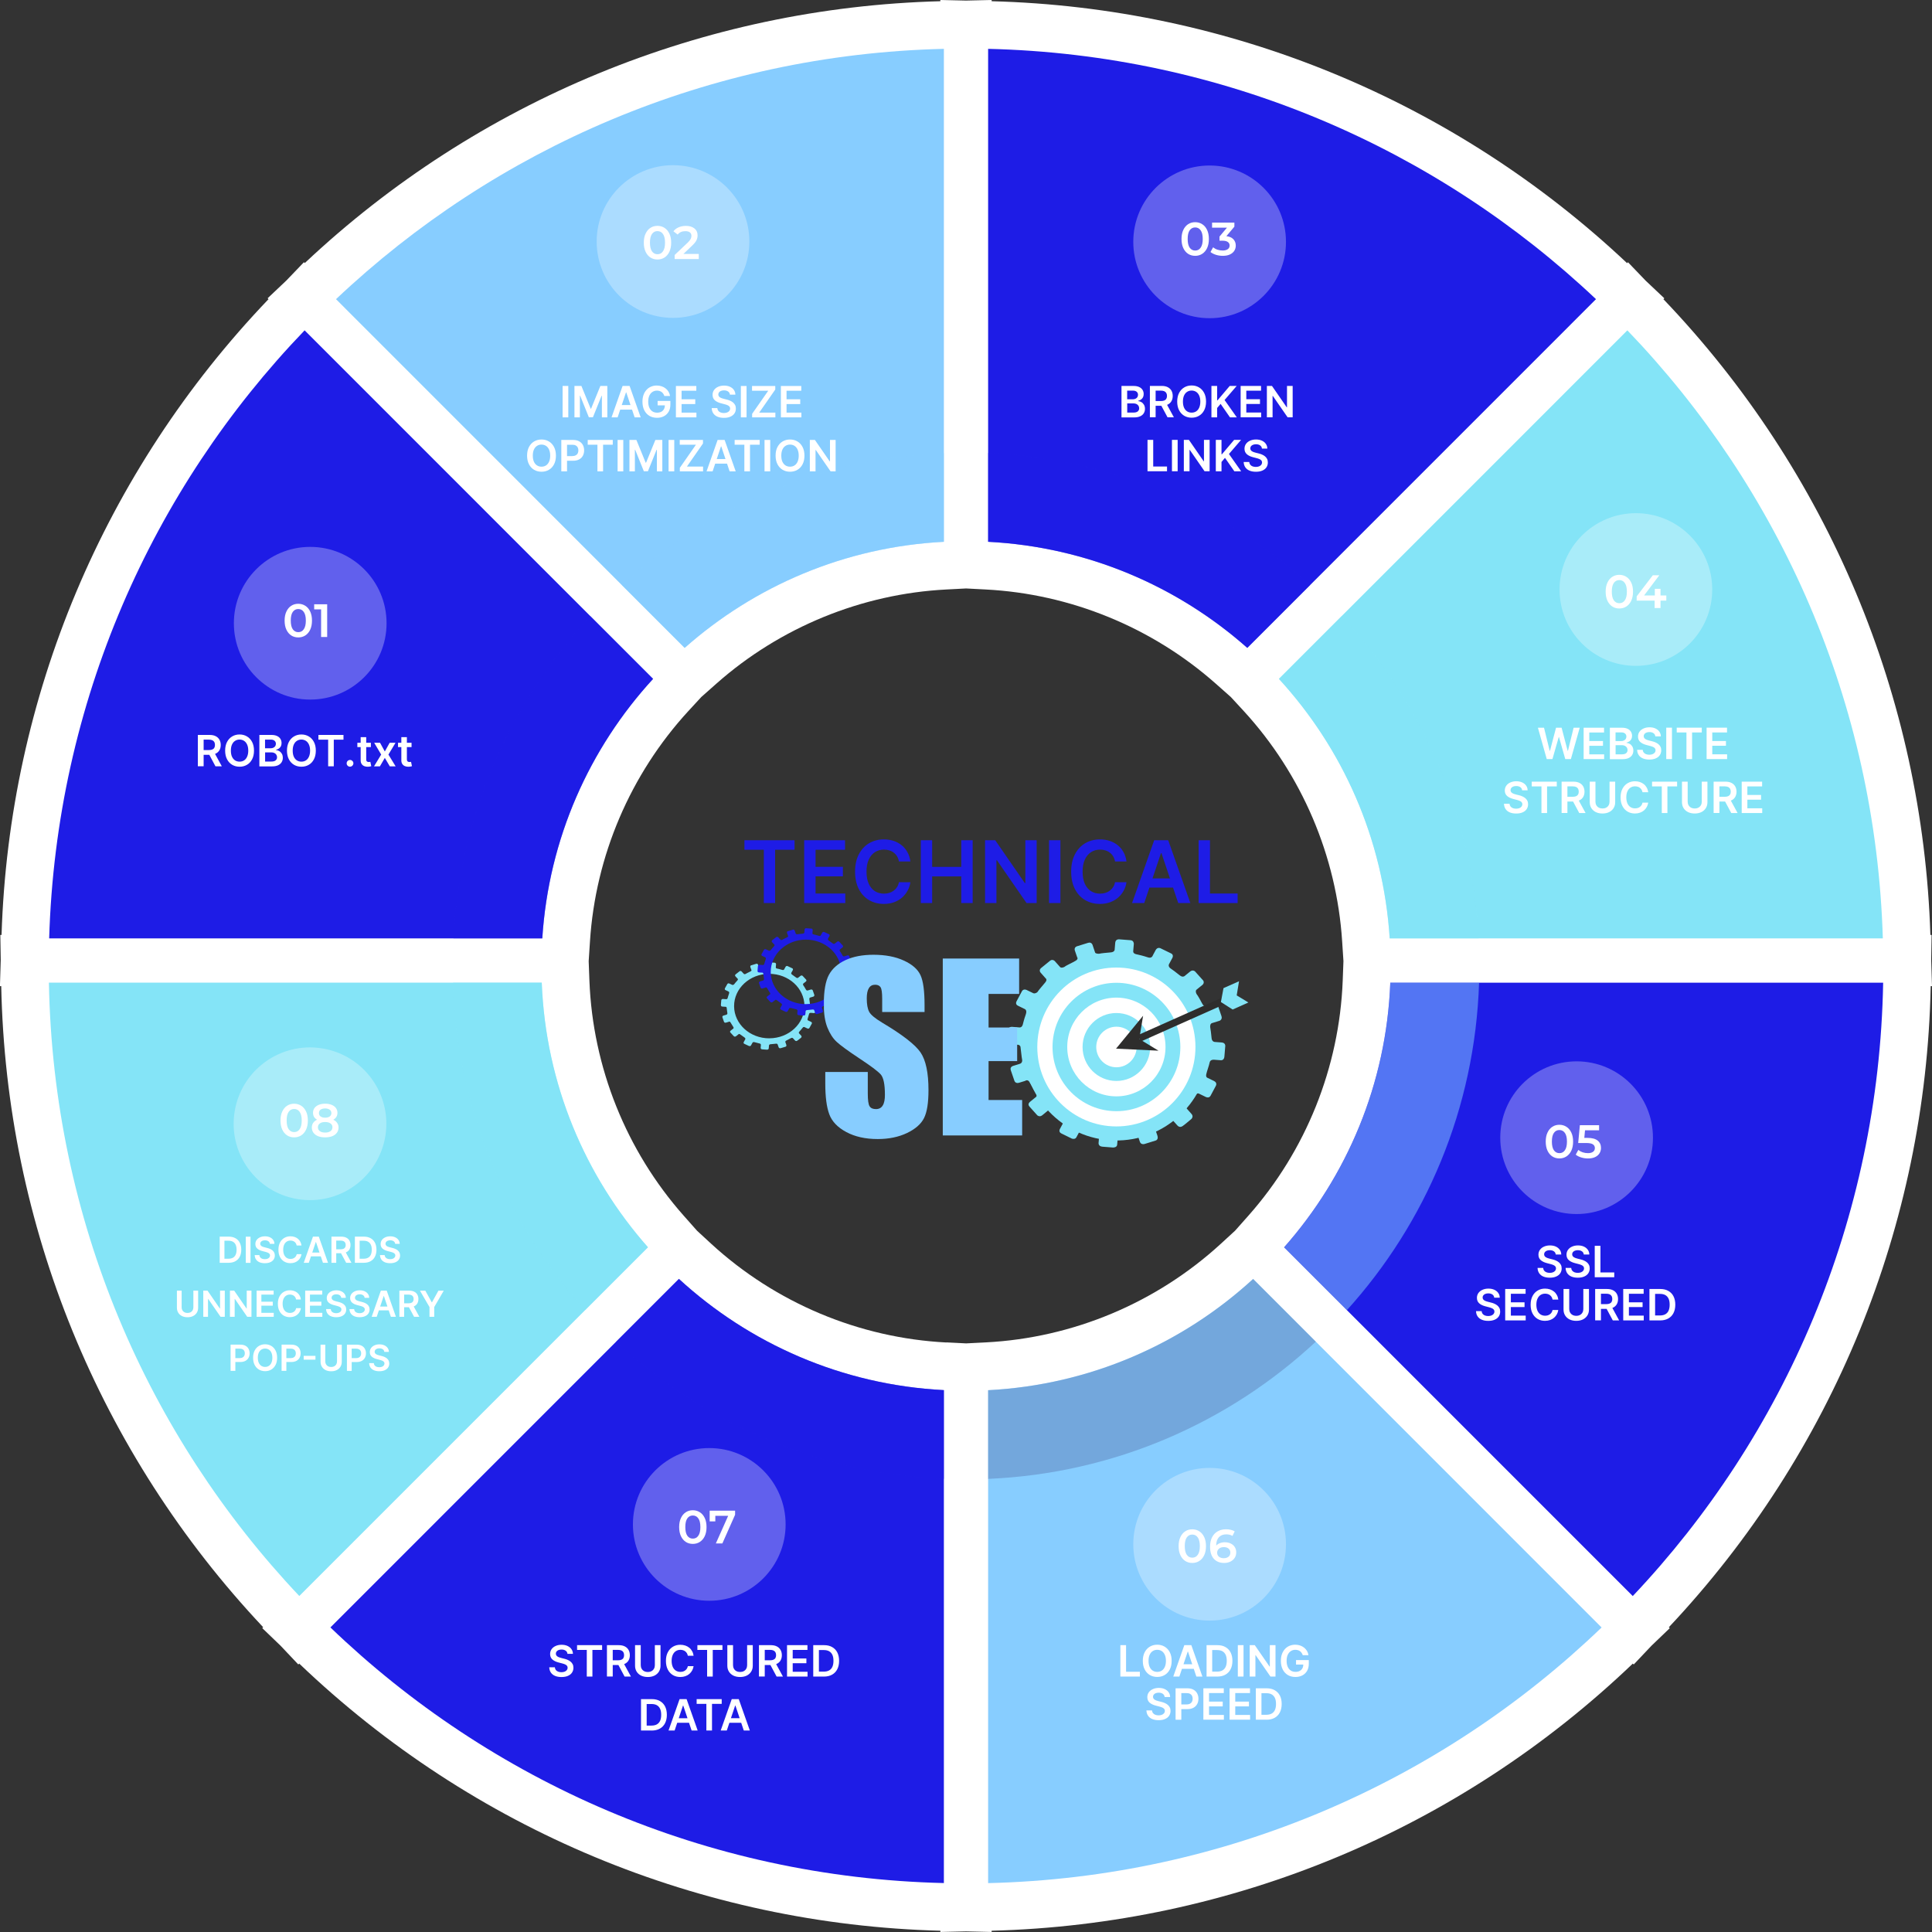 <svg height="600" viewBox="0 0 600 600" width="600" xmlns="http://www.w3.org/2000/svg" xmlns:xlink="http://www.w3.org/1999/xlink"><rect x="0" y="0" width="600" height="600" fill="#333333" stroke="none"/><clipPath id="a"><path d="m0 0h600v600h-600z"/></clipPath><clipPath id="b"><path d="m211.17 288.27h53.63v42.46h-53.63z"/></clipPath><clipPath id="c"><path d="m255.87 296.09h131.84v58.1h-131.84z"/></clipPath><g clip-path="url(#a)"><path d="m518.28 505.35c50.94-54.14 79.8-124.8 81.32-199.09h.4l-.25-8.19.13-7.71h-.38c-2.35-73.9-31.77-143.96-82.91-197.44l.28-.28-5.81-5.49-5.48-5.71-.28.28c-53.66-50.56-123.7-79.42-197.34-81.34v-.38l-7.96.18-7.96-.18v.38c-73.64 1.92-143.68 30.78-197.39 81.31l-.26-.26-5.46 5.69-5.82 5.51.28.28c-51.16 53.48-80.58 123.54-82.91 197.44h-.38l.13 7.73-.25 8.17h.4c1.52 74.31 30.38 144.95 81.34 199.09l-.28.28 5.71 5.49 5.49 5.81.28-.28c53.94 51.58 124.59 81.01 199.12 82.97v.38l7.96-.18 7.96.18v-.38c74.54-1.95 145.19-31.39 199.12-82.97l.28.28 5.51-5.82 5.69-5.46-.26-.26zm-224.39-88.43c-27.07-1.39-53.01-12.28-73.03-30.66l-4.38-4.04-4.15-4.68c-17.84-20.15-28.24-46.07-29.28-72.94l-.23-6.11.4-6.12c1.7-26.53 12.54-51.93 30.54-71.53l4.04-4.38 4.68-4.15c19.77-17.51 45.15-27.9 71.43-29.24l6.11-.32 6.11.32c26.29 1.36 51.65 11.73 71.43 29.24l4.68 4.15 4.04 4.38c17.98 19.61 28.84 45.01 30.54 71.53l.4 6.11-.23 6.11c-1.04 26.89-11.43 52.79-29.28 72.94l-4.15 4.68-4.38 4.02c-20.02 18.38-45.96 29.27-73.03 30.66l-6.11.31-6.11-.31v.03z" fill="#fff"/><path d="m210.83 397.18-108.22 108.23c49.67 47.74 116.59 77.66 190.52 79.39v-153.09c-31.67-1.62-60.39-14.43-82.3-34.55z" fill="#1e1ce6"/><path d="m306.87 431.73v153.09c73.91-1.75 140.85-31.65 190.52-79.39l-108.22-108.24c-21.91 20.11-50.61 32.91-82.3 34.55v-.02z" fill="#87cdff"/><path d="m293.13 168.27v-153.1c-73.05 1.74-139.29 30.96-188.78 77.74l108.27 108.3c21.67-19.18 49.67-31.36 80.49-32.95h.02z" fill="#87cdff"/><path d="m431.77 305.16c-1.21 31.49-13.47 60.13-32.99 82.21l108.29 108.3c47.14-49.87 76.44-116.76 77.76-190.49h-153.04z" fill="#1e1ce6"/><path d="m431.59 291.43h153.14c-2.17-73.24-31.97-139.54-79.34-188.84l-108.22 108.24c19.74 21.51 32.43 49.59 34.41 80.6z" fill="#84e4f7"/><path d="m387.36 201.21 108.29-108.3c-49.49-46.78-115.72-76.02-188.78-77.74v153.09c30.82 1.59 58.82 13.77 80.49 32.95z" fill="#1e1ce6"/><path d="m202.82 210.83-108.22-108.24c-47.37 49.3-77.17 115.6-79.33 188.84h153.14c1.99-31.01 14.66-59.09 34.41-80.6z" fill="#1e1ce6"/><path d="m168.23 305.16h-153.04c1.31 73.73 30.63 140.62 77.76 190.49l108.29-108.3c-19.52-22.07-31.77-50.72-32.99-82.21z" fill="#84e4f7"/><g opacity=".5"><path d="m210.84 397.18-19.47 19.48c26.9 25.07 62.49 40.94 101.77 42.61v-27.55c-31.67-1.62-60.39-14.43-82.3-34.55v.02z" fill="#1e1ce6"/><path d="m306.87 431.73v27.55c39.26-1.67 74.85-17.54 101.77-42.61l-19.47-19.48c-21.91 20.11-50.61 32.91-82.3 34.55v-.02z" fill="#6081ba"/><path d="m293.13 168.27v-27.55c-38.42 1.62-73.31 16.84-100 40.99l19.51 19.51c21.67-19.18 49.67-31.36 80.49-32.95z" fill="#87cdff"/><path d="m398.78 387.37 19.51 19.51c24.49-27.09 39.79-62.61 41.05-101.72h-27.56c-1.21 31.49-13.47 60.13-32.99 82.21z" fill="#87cdff"/><path d="m431.59 291.43h27.6c-2.05-38.6-17.82-73.55-42.54-100.08l-19.47 19.48c19.74 21.51 32.43 49.59 34.41 80.6z" fill="#84e4f7"/><path d="m387.36 201.21 19.51-19.51c-26.69-24.13-61.58-39.35-100-40.99v27.55c30.82 1.59 58.82 13.77 80.49 32.95z" fill="#1e1ce6"/><path d="m202.83 210.83-19.47-19.48c-24.7 26.53-40.49 61.47-42.54 100.08h27.6c1.99-31.01 14.66-59.09 34.41-80.6z" fill="#1e1ce6"/><path d="m168.23 305.16h-27.57c1.24 39.08 16.56 74.63 41.05 101.72l19.51-19.51c-19.52-22.07-31.77-50.72-32.99-82.21z" fill="#84e4f7"/></g><g fill="#fff"><path d="m96.34 217.26c13.09 0 23.71-10.62 23.71-23.71s-10.62-23.71-23.71-23.71-23.71 10.62-23.71 23.71 10.62 23.71 23.71 23.71z" opacity=".3"/><path d="m92.63 197.96c-.81 0-1.54-.2-2.18-.61-.64-.42-1.14-1.02-1.51-1.8-.37-.79-.55-1.73-.55-2.82s.18-2.02.55-2.8c.37-.79.87-1.39 1.51-1.8.64-.42 1.37-.62 2.18-.62s1.54.21 2.18.62c.65.41 1.16 1.01 1.53 1.8.37.78.55 1.72.55 2.8s-.18 2.02-.55 2.82c-.37.78-.88 1.38-1.53 1.8-.64.41-1.37.61-2.18.61zm0-1.64c.73 0 1.3-.3 1.71-.9.43-.6.64-1.5.64-2.69s-.21-2.09-.64-2.69c-.42-.6-.99-.9-1.71-.9s-1.29.3-1.71.9-.62 1.5-.62 2.69.21 2.09.62 2.69c.43.6 1 .9 1.71.9zm8.98-8.67v10.17h-1.89v-8.58h-2.15v-1.58h4.04z"/><path d="m508.04 206.79c13.09 0 23.71-10.62 23.71-23.71s-10.62-23.71-23.71-23.71-23.71 10.62-23.71 23.71 10.61 23.71 23.71 23.71z" opacity=".3"/><path d="m502.89 188.97c-.81 0-1.54-.2-2.18-.61-.64-.42-1.14-1.02-1.51-1.8-.37-.79-.55-1.73-.55-2.82s.18-2.02.55-2.8c.37-.79.87-1.39 1.51-1.8.64-.42 1.37-.62 2.18-.62s1.54.21 2.18.62c.65.41 1.16 1.01 1.53 1.8.37.78.55 1.72.55 2.8s-.18 2.02-.55 2.82c-.37.78-.88 1.38-1.53 1.8-.64.41-1.37.61-2.18.61zm0-1.64c.73 0 1.3-.3 1.71-.9.43-.6.64-1.5.64-2.69s-.21-2.09-.64-2.69c-.42-.6-.99-.9-1.71-.9s-1.29.3-1.71.9-.62 1.5-.62 2.69.21 2.09.62 2.69c.43.6 1 .9 1.71.9zm14.6-.81h-1.8v2.31h-1.83v-2.31h-5.58v-1.31l5.01-6.55h2.02l-4.72 6.26h3.33v-2.05h1.77v2.05h1.8z"/><path d="m119.69 352.73c2.06-12.93-6.75-25.09-19.68-27.15s-25.09 6.75-27.15 19.68 6.75 25.09 19.68 27.15 25.08-6.75 27.15-19.68z" opacity=".3"/><path d="m91.35 353.22c-.81 0-1.54-.2-2.18-.61-.64-.42-1.14-1.02-1.51-1.8-.37-.79-.55-1.73-.55-2.82s.18-2.02.55-2.8c.37-.79.87-1.39 1.51-1.8.64-.42 1.37-.62 2.18-.62s1.54.21 2.18.62c.65.41 1.16 1.01 1.53 1.8.37.78.55 1.72.55 2.8s-.18 2.02-.55 2.82c-.37.78-.88 1.38-1.53 1.8-.64.41-1.37.61-2.18.61zm0-1.64c.73 0 1.3-.3 1.71-.9.43-.6.64-1.5.64-2.69s-.21-2.09-.64-2.69c-.42-.6-.99-.9-1.71-.9s-1.29.3-1.71.9-.62 1.5-.62 2.69.21 2.09.62 2.69c.43.6 1 .9 1.71.9zm12.13-3.85c.53.24.94.57 1.22.99.29.41.44.89.44 1.44 0 .62-.17 1.16-.52 1.63-.34.46-.82.82-1.45 1.07-.63.24-1.36.36-2.19.36s-1.56-.12-2.19-.36c-.62-.25-1.1-.61-1.44-1.07s-.51-1.01-.51-1.63c0-.55.14-1.03.42-1.44.28-.42.68-.75 1.21-.99-.41-.22-.72-.51-.94-.87-.21-.37-.32-.79-.32-1.26 0-.57.15-1.07.46-1.5.32-.43.77-.76 1.34-.99s1.23-.35 1.98-.35 1.42.12 1.99.35 1.02.56 1.34.99.48.93.48 1.5c0 .47-.11.89-.33 1.25s-.54.65-.96.89zm-2.51-3.49c-.59 0-1.06.13-1.41.38-.34.25-.51.61-.51 1.06s.17.78.51 1.05c.35.25.82.38 1.41.38s1.07-.13 1.42-.38c.35-.26.52-.61.52-1.05s-.18-.81-.54-1.06c-.35-.25-.82-.38-1.41-.38zm0 7.49c.7 0 1.25-.15 1.66-.44s.61-.69.61-1.21-.2-.9-.61-1.19-.96-.44-1.66-.44-1.24.15-1.64.44-.6.69-.6 1.19.2.92.6 1.21.94.44 1.64.44z"/><path d="m489.63 377.03c13.09 0 23.71-10.62 23.71-23.71s-10.62-23.71-23.71-23.71-23.71 10.62-23.71 23.71 10.62 23.71 23.71 23.71z" opacity=".3"/><path d="m484.28 359.76c-.81 0-1.54-.2-2.18-.61-.64-.42-1.14-1.02-1.51-1.8-.37-.79-.55-1.73-.55-2.82s.18-2.02.55-2.8c.37-.79.87-1.39 1.51-1.8.64-.42 1.37-.62 2.18-.62s1.54.21 2.18.62c.65.41 1.16 1.01 1.53 1.8.37.78.55 1.72.55 2.8s-.18 2.02-.55 2.82c-.37.78-.88 1.38-1.53 1.8-.64.41-1.37.61-2.18.61zm0-1.64c.73 0 1.3-.3 1.71-.9.43-.6.64-1.5.64-2.69s-.21-2.09-.64-2.69c-.42-.6-.99-.9-1.71-.9s-1.29.3-1.71.9-.62 1.5-.62 2.69.21 2.09.62 2.69c.43.6 1 .9 1.71.9zm8.71-4.74c1.43 0 2.49.28 3.18.84.69.55 1.03 1.31 1.03 2.27 0 .61-.15 1.16-.45 1.66-.3.49-.75.89-1.35 1.18s-1.34.44-2.22.44c-.73 0-1.43-.1-2.11-.31s-1.25-.5-1.71-.87l.8-1.47c.38.31.83.56 1.35.74.53.17 1.08.26 1.64.26.67 0 1.19-.14 1.57-.41.39-.28.58-.66.58-1.15 0-.52-.21-.92-.62-1.18-.41-.27-1.11-.41-2.11-.41h-2.45l.52-5.53h5.97v1.58h-4.37l-.22 2.35h.97z"/><path d="m209.01 98.72c13.09 0 23.71-10.62 23.71-23.71s-10.62-23.71-23.71-23.71-23.71 10.62-23.71 23.71 10.61 23.71 23.71 23.71z" opacity=".3"/><path d="m204.18 80.59c-.81 0-1.54-.2-2.18-.61-.64-.42-1.14-1.02-1.51-1.8-.37-.79-.55-1.73-.55-2.82s.18-2.02.55-2.8c.37-.79.87-1.39 1.51-1.8.64-.42 1.37-.62 2.18-.62s1.54.21 2.18.62c.65.41 1.16 1.01 1.53 1.8.37.78.55 1.72.55 2.8s-.18 2.02-.55 2.82c-.37.78-.88 1.38-1.53 1.8-.64.41-1.37.61-2.18.61zm0-1.64c.73 0 1.3-.3 1.71-.9.43-.6.64-1.5.64-2.69s-.21-2.09-.64-2.69c-.42-.6-.99-.9-1.71-.9s-1.29.3-1.71.9-.62 1.5-.62 2.69.21 2.09.62 2.69c.43.6 1 .9 1.71.9zm12.83-.1v1.6h-7.49v-1.26l4.04-3.83c.45-.44.76-.81.92-1.13.16-.33.25-.65.25-.97 0-.47-.16-.84-.48-1.09s-.79-.38-1.41-.38c-1.04 0-1.83.35-2.38 1.06l-1.32-1.02c.4-.53.93-.94 1.6-1.23.68-.3 1.43-.45 2.27-.45 1.1 0 1.98.26 2.64.78s.99 1.23.99 2.14c0 .55-.12 1.07-.35 1.55s-.68 1.04-1.34 1.66l-2.72 2.59h4.79z"/><path d="m375.66 98.82c13.09 0 23.71-10.62 23.71-23.71s-10.62-23.71-23.71-23.71-23.71 10.62-23.71 23.71 10.62 23.71 23.71 23.71z" opacity=".3"/><path d="m371.17 79.45c-.81 0-1.54-.2-2.18-.61-.64-.42-1.14-1.02-1.51-1.8-.37-.79-.55-1.73-.55-2.82s.18-2.02.55-2.8c.37-.79.87-1.39 1.51-1.8.64-.42 1.37-.62 2.18-.62s1.54.21 2.18.62c.65.41 1.16 1.01 1.53 1.8.37.78.55 1.72.55 2.8s-.18 2.02-.55 2.82c-.37.78-.88 1.38-1.53 1.8-.64.41-1.37.61-2.18.61zm0-1.64c.73 0 1.3-.3 1.71-.9.43-.6.64-1.5.64-2.69s-.21-2.09-.64-2.69c-.42-.6-.99-.9-1.71-.9s-1.29.3-1.71.9-.62 1.5-.62 2.69.21 2.09.62 2.69c.43.6 1 .9 1.71.9zm9.72-4.47c.94.12 1.66.44 2.15.96s.74 1.18.74 1.96c0 .59-.15 1.13-.45 1.61s-.76.87-1.37 1.16c-.6.28-1.34.42-2.21.42-.73 0-1.43-.1-2.11-.31-.67-.21-1.24-.5-1.71-.87l.81-1.47c.37.31.81.56 1.34.74.53.17 1.08.26 1.64.26.67 0 1.19-.14 1.57-.41.39-.28.58-.66.58-1.13s-.18-.84-.55-1.1c-.36-.27-.91-.41-1.66-.41h-.93v-1.29l2.31-2.75h-4.62v-1.58h6.93v1.26l-2.47 2.93z"/><path d="m220.27 497.13c13.09 0 23.71-10.62 23.71-23.71s-10.62-23.71-23.71-23.71-23.71 10.62-23.71 23.71 10.61 23.71 23.71 23.71z" opacity=".3"/><path d="m215.16 479.47c-.81 0-1.54-.2-2.18-.61-.64-.42-1.14-1.02-1.51-1.8-.37-.79-.55-1.73-.55-2.82s.18-2.02.55-2.8c.37-.79.87-1.39 1.51-1.8.64-.42 1.37-.62 2.18-.62s1.54.21 2.18.62c.65.41 1.16 1.01 1.53 1.8.37.78.55 1.72.55 2.8s-.18 2.02-.55 2.82c-.37.78-.88 1.38-1.53 1.8-.64.41-1.37.61-2.18.61zm0-1.64c.73 0 1.3-.3 1.71-.9.43-.6.64-1.5.64-2.69s-.21-2.09-.64-2.69c-.42-.6-.99-.9-1.71-.9s-1.29.3-1.71.9-.62 1.5-.62 2.69.21 2.09.62 2.69c.43.6 1 .9 1.71.9zm13.13-8.67v1.26l-3.95 8.9h-2.02l3.82-8.57h-3.99v1.73h-1.76v-3.33h7.9z"/><path d="m375.66 503.29c13.09 0 23.71-10.62 23.71-23.71s-10.62-23.71-23.71-23.71-23.71 10.62-23.71 23.71 10.62 23.71 23.71 23.71z" opacity=".3"/><path d="m370.27 485.39c-.81 0-1.54-.2-2.18-.61-.64-.42-1.14-1.02-1.51-1.8-.37-.79-.55-1.73-.55-2.82s.18-2.02.55-2.8c.37-.79.87-1.39 1.51-1.8.64-.42 1.37-.62 2.18-.62s1.54.21 2.18.62c.65.41 1.16 1.01 1.53 1.8.37.78.55 1.72.55 2.8s-.18 2.02-.55 2.82c-.37.78-.88 1.38-1.53 1.8-.64.41-1.37.61-2.18.61zm0-1.64c.73 0 1.3-.3 1.71-.9.43-.6.64-1.5.64-2.69s-.21-2.09-.64-2.69c-.42-.6-.99-.9-1.71-.9s-1.29.3-1.71.9-.62 1.5-.62 2.69.21 2.09.62 2.69c.43.6 1 .9 1.71.9zm10.15-4.78c.67 0 1.27.13 1.8.39.53.25.95.61 1.25 1.09s.45 1.02.45 1.64c0 .66-.16 1.24-.49 1.74-.33.49-.77.88-1.34 1.15-.56.27-1.19.41-1.89.41-1.39 0-2.48-.44-3.25-1.31s-1.15-2.12-1.15-3.75c0-1.14.21-2.12.62-2.92.42-.81 1-1.43 1.74-1.84.76-.43 1.63-.64 2.61-.64.52 0 1.01.06 1.47.17s.87.27 1.21.48l-.7 1.42c-.5-.33-1.15-.49-1.93-.49-.98 0-1.74.3-2.29.9s-.83 1.47-.83 2.6c.3-.33.68-.6 1.15-.77.46-.18.99-.28 1.57-.28zm-.32 4.94c.59 0 1.07-.16 1.44-.46.37-.32.55-.74.55-1.26s-.18-.95-.55-1.26-.86-.46-1.48-.46-1.11.16-1.5.49c-.38.33-.57.75-.57 1.25s.18.91.55 1.23c.38.32.9.48 1.55.48z"/><path d="m61.44 237.99v-9.75h3.66c.75 0 1.38.13 1.89.39s.9.63 1.16 1.09c.26.47.4 1.01.4 1.63s-.13 1.17-.4 1.63c-.26.46-.65.81-1.17 1.06-.51.25-1.15.37-1.89.37h-2.6v-1.47h2.37c.44 0 .8-.06 1.08-.18s.49-.3.62-.54c.14-.24.2-.53.2-.88s-.07-.64-.2-.89c-.14-.25-.34-.43-.62-.56s-.64-.19-1.08-.19h-1.62v8.27h-1.77zm5.04-4.42 2.41 4.42h-1.97l-2.37-4.42zm12.4-.46c0 1.05-.2 1.95-.59 2.7s-.92 1.32-1.6 1.71c-.67.4-1.44.59-2.29.59s-1.62-.2-2.29-.59c-.67-.4-1.21-.97-1.6-1.72s-.59-1.65-.59-2.69.2-1.95.59-2.69c.39-.75.93-1.32 1.6-1.72.68-.4 1.44-.6 2.29-.6s1.62.2 2.29.6c.68.4 1.21.97 1.6 1.72s.59 1.64.59 2.69zm-1.78 0c0-.74-.12-1.36-.35-1.87s-.55-.9-.95-1.16c-.41-.26-.87-.4-1.4-.4s-1 .13-1.4.4c-.41.26-.73.65-.96 1.16s-.34 1.13-.34 1.87.11 1.37.34 1.88.55.89.96 1.16c.41.26.87.39 1.4.39s1-.13 1.4-.39c.41-.26.72-.65.95-1.16s.35-1.14.35-1.88zm3.45 4.88v-9.75h3.73c.7 0 1.29.11 1.76.33s.82.52 1.05.9.35.81.35 1.3c0 .4-.08.74-.23 1.02s-.36.51-.61.68c-.26.17-.54.3-.86.38v.1c.35.02.68.13 1 .32s.58.46.79.81c.2.35.3.77.3 1.27s-.12.96-.37 1.36c-.24.4-.61.72-1.1.95s-1.11.35-1.86.35h-3.95zm1.77-1.48h1.9c.64 0 1.1-.12 1.39-.37s.43-.57.43-.95c0-.29-.07-.55-.21-.78-.14-.24-.35-.42-.61-.55-.26-.14-.58-.2-.94-.2h-1.95v2.86zm0-4.13h1.75c.3 0 .58-.05.82-.17.24-.11.44-.27.58-.48s.21-.46.21-.74c0-.38-.13-.69-.4-.93-.26-.24-.66-.37-1.18-.37h-1.79v2.69zm15.76.73c0 1.05-.2 1.95-.59 2.7s-.92 1.32-1.6 1.71c-.67.4-1.44.59-2.29.59s-1.62-.2-2.29-.59c-.67-.4-1.21-.97-1.6-1.72s-.59-1.65-.59-2.69.2-1.95.59-2.69c.39-.75.93-1.32 1.6-1.72.68-.4 1.44-.6 2.29-.6s1.62.2 2.29.6c.68.4 1.21.97 1.6 1.72s.59 1.64.59 2.69zm-1.78 0c0-.74-.12-1.36-.35-1.87s-.55-.9-.95-1.16c-.41-.26-.87-.4-1.4-.4s-1 .13-1.4.4c-.41.26-.73.65-.96 1.16s-.34 1.13-.34 1.87.11 1.37.34 1.88.55.89.96 1.16c.41.26.87.39 1.4.39s1-.13 1.4-.39c.41-.26.72-.65.95-1.16s.35-1.14.35-1.88zm2.59-3.39v-1.48h7.78v1.48h-3.01v8.27h-1.75v-8.27h-3.01zm9.81 8.38c-.29 0-.54-.1-.74-.31-.21-.2-.31-.45-.3-.74 0-.28.1-.53.3-.73.21-.2.45-.31.74-.31s.52.1.73.31c.21.2.32.45.32.73 0 .19-.05.37-.15.53s-.22.29-.38.38-.33.14-.51.14zm6.48-7.42v1.33h-4.2v-1.33zm-3.17-1.75h1.72v6.87c0 .23.03.41.1.53s.17.2.29.25c.12.04.25.07.39.07.11 0 .21 0 .29-.02.09-.02.16-.03.21-.04l.29 1.35c-.09.03-.22.07-.39.11s-.38.06-.62.07c-.43.01-.82-.05-1.17-.19-.35-.15-.62-.37-.82-.68s-.3-.69-.29-1.14v-7.15zm6.02 1.75 1.48 2.7 1.5-2.7h1.82l-2.2 3.66 2.24 3.66h-1.81l-1.55-2.63-1.53 2.63h-1.83l2.23-3.66-2.17-3.66h1.83zm9.78 0v1.33h-4.2v-1.33zm-3.17-1.75h1.72v6.87c0 .23.04.41.11.53s.17.2.29.25c.12.04.25.07.39.07.11 0 .21 0 .29-.02.09-.02.16-.03.21-.04l.29 1.35c-.09.03-.22.07-.4.11-.17.04-.37.06-.62.07-.43.01-.82-.05-1.17-.19-.35-.15-.62-.37-.82-.68s-.3-.69-.29-1.14v-7.15z"/><path d="m176.49 119.86v9.75h-1.77v-9.75zm1.91 0h2.16l2.89 7.07h.11l2.89-7.07h2.16v9.75h-1.69v-6.7h-.09l-2.69 6.67h-1.27l-2.69-6.68h-.09v6.71h-1.69zm13.4 9.75h-1.88l3.43-9.75h2.18l3.44 9.75h-1.88l-2.6-7.75h-.08l-2.6 7.75zm.06-3.82h5.14v1.42h-5.14zm14.46-2.81c-.08-.26-.19-.49-.33-.69-.14-.21-.3-.38-.49-.53s-.41-.26-.66-.33c-.25-.08-.52-.12-.81-.12-.52 0-.99.13-1.4.4-.41.26-.73.65-.97 1.16-.23.51-.35 1.13-.35 1.86s.12 1.36.35 1.87.55.9.97 1.17c.41.26.89.39 1.44.39.49 0 .92-.09 1.28-.28.37-.19.65-.46.84-.81.2-.35.29-.76.29-1.24l.4.06h-2.65v-1.38h3.96v1.17c0 .83-.18 1.56-.53 2.17-.36.61-.84 1.08-1.47 1.41-.62.33-1.34.49-2.14.49-.9 0-1.69-.2-2.37-.6-.68-.41-1.2-.98-1.59-1.73-.38-.75-.57-1.64-.57-2.67 0-.79.11-1.49.33-2.11s.54-1.14.94-1.58.88-.77 1.42-.99c.54-.23 1.13-.34 1.77-.34.54 0 1.04.08 1.51.24s.88.38 1.24.67c.37.29.67.63.9 1.03s.39.83.46 1.31h-1.8zm3.59 6.64v-9.75h6.34v1.48h-4.58v2.65h4.25v1.48h-4.25v2.66h4.61v1.48h-6.38zm16.77-7.07c-.04-.42-.23-.74-.56-.97s-.75-.35-1.28-.35c-.37 0-.68.06-.95.17-.26.11-.46.26-.6.45s-.21.41-.21.65c0 .2.05.38.14.53s.22.28.39.38c.16.1.34.19.54.26s.4.13.6.18l.91.23c.37.08.72.2 1.06.35s.65.33.92.55.49.49.65.8.24.68.24 1.11c0 .57-.15 1.07-.44 1.51-.29.43-.72.77-1.27 1.01s-1.21.36-2 .36-1.42-.12-1.98-.35-.99-.58-1.31-1.03c-.31-.45-.48-1-.5-1.65h1.74c.03.34.13.62.31.85s.42.39.72.51c.3.11.63.17 1 .17s.72-.06 1.01-.17c.29-.12.52-.28.69-.49.16-.21.25-.45.25-.73 0-.25-.08-.46-.22-.63-.15-.17-.35-.31-.61-.42s-.57-.22-.92-.3l-1.11-.29c-.8-.21-1.44-.52-1.91-.94-.46-.42-.69-.98-.69-1.68 0-.57.16-1.08.47-1.51.32-.43.74-.77 1.28-1 .54-.24 1.15-.36 1.83-.36s1.3.12 1.82.36.94.57 1.23 1c.3.42.45.91.46 1.46h-1.7zm5.17-2.68v9.75h-1.77v-9.75zm1.73 9.75v-1.1l5-7.17h-5.03v-1.48h7.22v1.1l-4.99 7.17h5.02v1.48zm8.93 0v-9.75h6.34v1.48h-4.58v2.65h4.25v1.48h-4.25v2.66h4.61v1.48h-6.38zm-69.86 11.88c0 1.05-.2 1.95-.59 2.7s-.92 1.32-1.6 1.71c-.67.4-1.44.59-2.29.59s-1.62-.2-2.29-.59c-.67-.4-1.21-.97-1.6-1.72s-.59-1.65-.59-2.69.2-1.95.59-2.69c.39-.75.93-1.32 1.6-1.72.68-.4 1.44-.6 2.29-.6s1.62.2 2.29.6c.68.4 1.21.97 1.6 1.72s.59 1.64.59 2.69zm-1.78 0c0-.74-.12-1.36-.35-1.87s-.55-.9-.95-1.16c-.41-.26-.87-.4-1.4-.4s-1 .13-1.4.4c-.41.26-.73.65-.96 1.16s-.34 1.13-.34 1.87.11 1.37.34 1.88.55.89.96 1.16c.41.26.87.39 1.4.39s1-.13 1.4-.39c.41-.26.72-.65.95-1.16s.35-1.14.35-1.88zm3.45 4.88v-9.75h3.66c.75 0 1.38.14 1.88.42.51.28.9.66 1.16 1.15s.39 1.04.39 1.66-.13 1.18-.39 1.67-.65.87-1.17 1.15-1.15.41-1.9.41h-2.42v-1.45h2.19c.44 0 .8-.08 1.08-.23s.49-.36.62-.63c.14-.27.2-.57.2-.92s-.07-.65-.2-.91-.34-.47-.62-.61c-.28-.15-.64-.22-1.08-.22h-1.62v8.27h-1.77zm8.2-8.27v-1.48h7.78v1.48h-3.01v8.27h-1.75v-8.27h-3.01zm11.05-1.48v9.75h-1.77v-9.75zm1.91 0h2.16l2.89 7.07h.11l2.89-7.07h2.16v9.75h-1.69v-6.7h-.09l-2.69 6.67h-1.27l-2.69-6.68h-.09v6.71h-1.69zm13.92 0v9.75h-1.77v-9.75zm1.73 9.75v-1.1l5-7.17h-5.03v-1.48h7.22v1.1l-4.99 7.17h5.02v1.48zm10.18 0h-1.88l3.43-9.75h2.18l3.44 9.75h-1.89l-2.6-7.75h-.08zm.06-3.82h5.14v1.42h-5.14zm6.78-4.45v-1.48h7.78v1.48h-3.01v8.27h-1.75v-8.27h-3.01zm11.05-1.48v9.75h-1.77v-9.75zm10.63 4.87c0 1.05-.2 1.95-.59 2.7s-.92 1.32-1.6 1.71c-.67.4-1.44.59-2.29.59s-1.62-.2-2.29-.59c-.67-.4-1.21-.97-1.6-1.72s-.59-1.65-.59-2.69.19-1.95.59-2.69c.39-.75.93-1.32 1.6-1.72.68-.4 1.44-.6 2.29-.6s1.62.2 2.29.6c.68.4 1.21.97 1.6 1.72s.59 1.64.59 2.69zm-1.78 0c0-.74-.12-1.36-.35-1.87s-.55-.9-.95-1.16c-.41-.26-.87-.4-1.4-.4s-1 .13-1.41.4c-.41.26-.73.65-.96 1.16s-.34 1.13-.34 1.87.11 1.37.34 1.88.55.89.96 1.16c.41.26.87.39 1.41.39s1-.13 1.4-.39c.41-.26.72-.65.95-1.16s.35-1.14.35-1.88zm11.46-4.87v9.75h-1.57l-4.59-6.64h-.08v6.64h-1.77v-9.75h1.58l4.59 6.65h.09v-6.65h1.76z"/><path d="m348.29 129.61v-9.75h3.73c.71 0 1.29.11 1.76.33s.82.52 1.05.9c.24.38.35.81.35 1.3 0 .4-.08.74-.23 1.02s-.36.51-.61.68c-.26.17-.54.3-.86.38v.1c.35.02.68.13 1 .32s.58.46.79.81c.2.35.31.77.31 1.27s-.12.96-.37 1.36c-.24.4-.61.72-1.11.95s-1.11.35-1.86.35h-3.95zm1.77-1.48h1.9c.64 0 1.1-.12 1.39-.37.28-.25.43-.57.43-.95 0-.29-.07-.55-.21-.78-.14-.24-.35-.42-.61-.55-.26-.14-.58-.2-.94-.2h-1.95v2.86zm0-4.13h1.75c.31 0 .58-.05.82-.17.24-.11.44-.27.58-.48s.21-.46.21-.74c0-.38-.13-.69-.4-.93-.26-.24-.66-.37-1.18-.37h-1.79v2.69zm7.05 5.6v-9.75h3.66c.75 0 1.38.13 1.88.39.51.26.9.63 1.16 1.09.26.47.39 1.01.39 1.63s-.13 1.17-.4 1.63c-.26.46-.65.81-1.17 1.06-.51.25-1.15.37-1.89.37h-2.6v-1.47h2.37c.44 0 .8-.06 1.08-.18s.49-.3.62-.54c.14-.24.21-.53.21-.88s-.07-.64-.21-.89-.34-.43-.62-.56-.64-.19-1.08-.19h-1.62v8.27h-1.77zm5.04-4.42 2.41 4.42h-1.97l-2.37-4.42zm12.4-.46c0 1.05-.2 1.95-.59 2.7s-.92 1.32-1.6 1.71c-.67.4-1.44.59-2.29.59s-1.62-.2-2.29-.59c-.67-.4-1.21-.97-1.6-1.72s-.59-1.65-.59-2.69.2-1.95.59-2.69c.39-.75.93-1.32 1.6-1.72.68-.4 1.44-.6 2.29-.6s1.62.2 2.29.6c.68.4 1.21.97 1.6 1.72s.59 1.64.59 2.69zm-1.78 0c0-.74-.12-1.36-.35-1.87s-.55-.9-.95-1.16c-.41-.26-.87-.4-1.4-.4s-1 .13-1.4.4c-.41.26-.73.65-.96 1.16s-.34 1.13-.34 1.87.11 1.37.34 1.88.55.89.96 1.16c.41.26.87.39 1.4.39s1-.13 1.4-.39c.41-.26.72-.65.95-1.16s.35-1.14.35-1.88zm3.45 4.88v-9.75h1.77v4.48h.12l3.8-4.48h2.16l-3.77 4.38 3.8 5.38h-2.12l-2.91-4.18-1.08 1.28v2.9h-1.77zm9.07 0v-9.75h6.34v1.48h-4.58v2.65h4.25v1.48h-4.25v2.66h4.61v1.48h-6.38zm16.16-9.75v9.75h-1.57l-4.59-6.64h-.08v6.64h-1.77v-9.75h1.58l4.59 6.65h.08v-6.65zm-45.08 26.51v-9.75h1.77v8.27h4.29v1.48zm9.36-9.75v9.75h-1.77v-9.75zm9.93 0v9.75h-1.57l-4.59-6.64h-.08v6.64h-1.77v-9.75h1.58l4.59 6.65h.08v-6.65zm1.92 9.75v-9.75h1.77v4.48h.12l3.8-4.48h2.16l-3.77 4.38 3.8 5.38h-2.12l-2.91-4.18-1.08 1.28v2.9h-1.77zm14.32-7.07c-.04-.42-.23-.74-.56-.97s-.75-.35-1.28-.35c-.37 0-.68.06-.95.17-.26.11-.47.26-.61.45s-.21.41-.21.65c0 .2.05.38.14.53s.22.28.39.38c.16.1.34.19.54.26s.4.13.6.18l.91.23c.37.08.72.2 1.06.35s.65.33.92.55.49.49.65.8.24.68.24 1.11c0 .57-.15 1.07-.44 1.51-.29.43-.71.77-1.27 1.01-.55.24-1.21.36-2 .36s-1.42-.12-1.98-.35-.99-.58-1.31-1.03c-.31-.45-.48-1-.51-1.65h1.74c.02.34.13.62.31.85s.42.39.72.51c.3.11.63.17 1 .17s.72-.06 1.01-.17c.29-.12.52-.28.68-.49.17-.21.25-.45.25-.73 0-.25-.08-.46-.22-.63-.15-.17-.35-.31-.61-.42s-.57-.22-.91-.3l-1.11-.29c-.8-.21-1.44-.52-1.9-.94s-.7-.98-.7-1.68c0-.57.16-1.08.47-1.51s.74-.77 1.28-1c.54-.24 1.15-.36 1.83-.36s1.3.12 1.82.36.93.57 1.23 1c.3.42.45.91.46 1.46h-1.7z"/><path d="m480.36 235.75-2.75-9.75h1.9l1.76 7.17h.09l1.88-7.17h1.73l1.88 7.17h.09l1.76-7.17h1.9l-2.75 9.75h-1.74l-1.95-6.84h-.08l-1.96 6.84h-1.74zm11.45 0v-9.75h6.34v1.48h-4.58v2.65h4.25v1.48h-4.25v2.66h4.61v1.48h-6.38zm8.15 0v-9.75h3.73c.71 0 1.29.11 1.76.33s.82.52 1.05.9.35.81.35 1.3c0 .4-.08.74-.23 1.02s-.36.51-.61.68c-.26.17-.54.3-.86.38v.1c.35.02.68.13 1 .32s.58.46.79.81c.2.35.31.77.31 1.27s-.12.96-.37 1.36c-.24.4-.61.72-1.11.95-.49.23-1.11.35-1.86.35h-3.95zm1.77-1.48h1.9c.64 0 1.1-.12 1.39-.37s.43-.57.43-.95c0-.29-.07-.55-.21-.78-.14-.24-.35-.42-.61-.55-.26-.14-.58-.2-.94-.2h-1.95v2.86zm0-4.13h1.75c.31 0 .58-.05.82-.17.24-.11.44-.27.58-.48s.21-.46.21-.74c0-.38-.13-.69-.4-.93-.26-.24-.66-.37-1.18-.37h-1.79v2.69zm12.34-1.47c-.04-.42-.23-.74-.56-.97s-.75-.35-1.28-.35c-.37 0-.68.06-.95.17-.26.11-.46.26-.6.45s-.21.41-.21.65c0 .2.05.38.14.53s.22.28.39.38c.16.1.34.19.54.26s.39.13.59.18l.91.23c.37.08.72.2 1.06.35s.65.33.92.55.49.49.65.8.24.68.24 1.11c0 .57-.15 1.07-.44 1.51-.29.43-.71.77-1.27 1.01-.55.24-1.21.36-1.99.36s-1.42-.12-1.98-.35-.99-.58-1.3-1.03-.48-1-.51-1.65h1.74c.03.34.13.62.32.85.18.23.42.39.72.51.3.11.63.17 1 .17s.72-.06 1.01-.17c.29-.12.52-.28.69-.49s.25-.45.25-.73c0-.25-.08-.46-.22-.63-.15-.17-.35-.31-.61-.42s-.57-.22-.91-.3l-1.11-.29c-.8-.21-1.44-.52-1.91-.94-.46-.42-.69-.98-.69-1.68 0-.57.16-1.08.47-1.51s.74-.77 1.28-1c.54-.24 1.15-.36 1.83-.36s1.3.12 1.82.36.94.57 1.23 1c.3.42.45.91.46 1.46h-1.7zm5.17-2.68v9.75h-1.77v-9.75zm1.48 1.48v-1.48h7.78v1.48h-3.01v8.27h-1.75v-8.27h-3.01zm9.28 8.27v-9.75h6.34v1.48h-4.58v2.65h4.25v1.48h-4.25v2.66h4.61v1.48h-6.38zm-57.29 9.69c-.04-.42-.23-.74-.56-.97s-.75-.35-1.28-.35c-.37 0-.68.06-.95.17-.26.11-.46.26-.6.45s-.21.41-.21.65c0 .2.05.38.14.53s.22.28.39.38c.16.1.34.19.54.26s.39.13.59.18l.92.23c.37.08.72.2 1.06.35s.65.33.92.55.49.49.65.8.24.68.24 1.11c0 .57-.15 1.07-.44 1.51-.29.43-.71.77-1.27 1.01-.55.24-1.21.36-1.99.36s-1.42-.12-1.98-.35-.99-.58-1.3-1.03-.48-1-.51-1.65h1.74c.02.34.13.62.31.85s.42.39.72.51c.3.11.63.17 1 .17s.72-.06 1.01-.17c.29-.12.52-.28.68-.49.17-.21.25-.45.25-.73 0-.25-.08-.46-.22-.63-.15-.17-.35-.31-.61-.42s-.57-.22-.91-.3l-1.11-.29c-.8-.21-1.44-.52-1.91-.94-.46-.42-.69-.98-.69-1.68 0-.57.16-1.08.47-1.51s.74-.77 1.28-1c.54-.24 1.15-.36 1.83-.36s1.3.12 1.82.36.93.57 1.23 1c.3.42.45.91.46 1.46h-1.7zm2.98-1.2v-1.48h7.78v1.48h-3.01v8.27h-1.75v-8.27h-3.01zm9.28 8.27v-9.75h3.66c.75 0 1.38.13 1.89.39s.9.63 1.16 1.09c.26.47.4 1.01.4 1.63s-.13 1.17-.4 1.63c-.26.46-.65.81-1.17 1.06-.51.25-1.15.37-1.89.37h-2.6v-1.47h2.37c.44 0 .8-.06 1.08-.18s.48-.3.62-.54.2-.53.2-.88-.07-.64-.2-.89c-.14-.25-.35-.43-.62-.56-.28-.13-.64-.19-1.08-.19h-1.62v8.27h-1.77zm5.04-4.42 2.41 4.42h-1.97l-2.37-4.42zm9.83-5.33h1.77v6.37c0 .7-.16 1.31-.49 1.84s-.79.94-1.38 1.24c-.59.29-1.29.44-2.08.44s-1.49-.15-2.08-.44c-.59-.3-1.05-.71-1.38-1.24s-.49-1.15-.49-1.84v-6.37h1.77v6.22c0 .41.09.77.27 1.09s.43.57.76.75.72.27 1.16.27.83-.09 1.16-.27.58-.43.76-.75.27-.68.27-1.09v-6.22zm12.03 3.29h-1.78c-.05-.29-.14-.55-.28-.78s-.31-.42-.51-.58-.43-.28-.69-.36-.54-.12-.83-.12c-.53 0-1 .13-1.41.4-.41.26-.73.65-.96 1.16s-.35 1.13-.35 1.86.12 1.37.35 1.89c.23.51.56.89.96 1.15.41.26.88.39 1.4.39.29 0 .56-.04.82-.11.26-.08.49-.2.69-.35.21-.15.38-.34.52-.56s.24-.48.29-.76h1.78c-.07.47-.21.91-.43 1.31-.22.41-.51.77-.86 1.08-.36.31-.77.55-1.25.72s-1 .26-1.59.26c-.86 0-1.62-.2-2.29-.59-.67-.4-1.2-.97-1.59-1.72s-.58-1.65-.58-2.69.2-1.95.59-2.69c.39-.75.92-1.32 1.6-1.72.67-.4 1.43-.6 2.28-.6.54 0 1.05.08 1.51.23.47.15.88.38 1.25.67s.66.65.9 1.08c.24.42.39.91.47 1.45zm1.19-1.81v-1.48h7.78v1.48h-3.01v8.27h-1.75v-8.27h-3.01zm15.43-1.48h1.77v6.37c0 .7-.17 1.31-.49 1.84-.33.53-.79.94-1.38 1.24-.59.29-1.29.44-2.08.44s-1.49-.15-2.09-.44c-.59-.3-1.05-.71-1.38-1.24s-.49-1.15-.49-1.84v-6.37h1.77v6.22c0 .41.09.77.27 1.09s.43.57.76.75.71.27 1.16.27.83-.09 1.16-.27.58-.43.76-.75.27-.68.27-1.09v-6.22zm3.69 9.75v-9.75h3.66c.75 0 1.38.13 1.89.39s.9.63 1.16 1.09c.26.47.4 1.01.4 1.63s-.13 1.17-.4 1.63c-.26.46-.65.81-1.17 1.06-.51.25-1.15.37-1.89.37h-2.6v-1.47h2.37c.44 0 .8-.06 1.08-.18s.48-.3.62-.54.2-.53.2-.88-.07-.64-.2-.89c-.14-.25-.34-.43-.62-.56s-.64-.19-1.08-.19h-1.62v8.27h-1.77zm5.04-4.42 2.41 4.42h-1.97l-2.37-4.42zm3.68 4.42v-9.75h6.34v1.48h-4.58v2.65h4.25v1.48h-4.25v2.66h4.61v1.48h-6.38z"/><path d="m483.14 389.58c-.04-.42-.23-.74-.56-.97s-.75-.35-1.28-.35c-.37 0-.68.06-.95.17-.26.11-.46.26-.6.45s-.21.41-.21.65c0 .2.05.38.14.53s.22.28.39.38c.16.1.34.19.54.26s.39.13.59.18l.92.23c.37.08.72.2 1.06.35s.65.33.92.55.49.49.65.8.24.68.24 1.11c0 .57-.15 1.07-.44 1.51-.29.43-.71.77-1.27 1.01-.55.24-1.21.36-1.99.36s-1.42-.12-1.98-.35-.99-.58-1.3-1.03-.48-1-.51-1.65h1.74c.03.34.13.62.32.85.18.23.42.39.72.51.3.11.63.17 1 .17s.72-.06 1.01-.17c.29-.12.52-.28.69-.49s.25-.45.25-.73c0-.25-.08-.46-.22-.63-.15-.17-.35-.31-.61-.42s-.57-.22-.91-.3l-1.11-.29c-.8-.21-1.44-.52-1.91-.94-.46-.42-.69-.98-.69-1.68 0-.57.16-1.08.47-1.51s.74-.77 1.28-1c.54-.24 1.15-.36 1.83-.36s1.3.12 1.82.36.93.57 1.23 1c.3.42.45.91.46 1.46h-1.7zm8.71 0c-.04-.42-.23-.74-.56-.97s-.75-.35-1.28-.35c-.37 0-.68.06-.95.17-.26.11-.46.26-.6.45s-.21.41-.21.65c0 .2.05.38.14.53s.22.28.39.38c.16.1.34.19.54.26s.39.13.59.18l.92.23c.37.08.72.2 1.06.35s.65.33.92.55.49.49.65.8.24.68.24 1.11c0 .57-.15 1.07-.44 1.51-.29.43-.71.77-1.27 1.01-.55.24-1.21.36-1.99.36s-1.42-.12-1.98-.35-.99-.58-1.3-1.03-.48-1-.51-1.65h1.74c.03.34.13.62.32.85.18.23.42.39.72.51.3.11.63.17 1 .17s.72-.06 1.01-.17c.29-.12.52-.28.69-.49s.25-.45.25-.73c0-.25-.08-.46-.22-.63-.15-.17-.35-.31-.61-.42s-.57-.22-.91-.3l-1.11-.29c-.8-.21-1.44-.52-1.91-.94-.46-.42-.69-.98-.69-1.68 0-.57.16-1.08.47-1.51s.74-.77 1.28-1c.54-.24 1.15-.36 1.83-.36s1.3.12 1.82.36.93.57 1.23 1c.3.42.45.91.46 1.46h-1.7zm3.41 7.07v-9.75h1.77v8.27h4.29v1.48zm-31.22 6.34c-.04-.42-.23-.74-.56-.97s-.75-.35-1.28-.35c-.37 0-.68.06-.95.17-.26.11-.46.26-.6.45s-.21.41-.21.65c0 .2.05.38.14.53.1.15.22.28.39.38.16.1.34.19.54.26s.4.13.6.18l.91.23c.37.08.72.2 1.06.35s.65.33.92.55.49.49.65.8.24.68.24 1.11c0 .57-.15 1.07-.44 1.51-.29.43-.71.77-1.27 1.01-.55.24-1.21.36-2 .36s-1.42-.12-1.98-.35-.99-.58-1.31-1.03c-.31-.45-.48-1-.5-1.65h1.74c.03.34.13.62.31.85s.42.39.72.51c.3.11.63.17 1 .17s.72-.06 1.01-.17c.29-.12.52-.28.69-.49.16-.21.25-.45.25-.73 0-.25-.08-.46-.22-.63-.15-.17-.35-.31-.61-.42s-.56-.22-.91-.3l-1.11-.29c-.8-.21-1.44-.52-1.9-.94s-.69-.98-.69-1.68c0-.57.16-1.08.47-1.51.32-.43.74-.77 1.28-1 .54-.24 1.15-.36 1.83-.36s1.3.12 1.82.36.94.57 1.23 1c.3.42.45.91.46 1.46h-1.7zm3.41 7.07v-9.75h6.34v1.48h-4.58v2.65h4.25v1.48h-4.25v2.66h4.61v1.48h-6.38zm16.49-6.46h-1.78c-.05-.29-.14-.55-.28-.78s-.31-.42-.51-.58-.43-.28-.69-.36-.54-.12-.83-.12c-.53 0-1 .13-1.41.4-.41.26-.73.65-.96 1.16s-.35 1.13-.35 1.86.12 1.37.35 1.89c.23.51.56.89.96 1.15.41.26.88.39 1.4.39.29 0 .56-.04.82-.11.26-.08.49-.2.69-.35.21-.15.38-.34.52-.56s.24-.48.29-.76h1.78c-.07.47-.21.91-.43 1.31-.22.41-.51.77-.86 1.08-.36.31-.77.55-1.25.72s-1.01.26-1.59.26c-.86 0-1.62-.2-2.29-.59-.67-.4-1.2-.97-1.59-1.72s-.58-1.65-.58-2.69.2-1.95.59-2.69c.39-.75.92-1.32 1.6-1.72.67-.4 1.43-.6 2.28-.6.54 0 1.05.08 1.52.23s.88.38 1.25.67.66.65.9 1.08c.24.42.39.91.47 1.45zm7.76-3.29h1.77v6.37c0 .7-.16 1.31-.49 1.84s-.79.94-1.38 1.24c-.59.29-1.29.44-2.08.44s-1.49-.15-2.08-.44c-.59-.3-1.05-.71-1.38-1.24s-.49-1.15-.49-1.84v-6.37h1.77v6.22c0 .41.09.77.27 1.09s.44.57.76.75c.33.18.71.27 1.16.27s.83-.09 1.16-.27.58-.43.76-.75.27-.68.27-1.09v-6.22zm3.69 9.75v-9.75h3.66c.75 0 1.38.13 1.89.39s.9.63 1.16 1.09c.26.47.4 1.01.4 1.63s-.13 1.17-.4 1.63c-.26.46-.65.81-1.17 1.06-.51.25-1.15.37-1.89.37h-2.6v-1.47h2.37c.44 0 .8-.06 1.08-.18s.49-.3.62-.54c.14-.24.2-.53.2-.88s-.07-.64-.2-.89c-.14-.25-.34-.43-.62-.56s-.64-.19-1.08-.19h-1.62v8.27h-1.77zm5.04-4.42 2.41 4.42h-1.97l-2.37-4.42zm3.68 4.42v-9.75h6.34v1.48h-4.58v2.65h4.25v1.48h-4.25v2.66h4.61v1.48h-6.38zm11.45 0h-3.31v-9.75h3.37c.97 0 1.8.19 2.49.59.7.39 1.24.94 1.61 1.67s.56 1.6.56 2.61-.19 1.89-.57 2.62c-.37.73-.92 1.29-1.62 1.68s-1.55.59-2.54.59zm-1.54-1.53h1.45c.68 0 1.25-.12 1.7-.37s.8-.62 1.02-1.12c.23-.5.34-1.12.34-1.87s-.11-1.37-.34-1.86-.57-.86-1.01-1.11-1-.37-1.66-.37h-1.51v6.69z"/><path d="m347.94 520.67v-9.75h1.77v8.27h4.29v1.48zm15.93-4.88c0 1.05-.2 1.95-.59 2.7s-.92 1.32-1.6 1.71c-.67.4-1.44.59-2.29.59s-1.62-.2-2.29-.59c-.67-.4-1.21-.97-1.6-1.72s-.59-1.65-.59-2.69.2-1.95.59-2.69c.39-.75.93-1.32 1.6-1.72.68-.4 1.44-.6 2.29-.6s1.62.2 2.29.6c.68.4 1.21.97 1.6 1.72s.59 1.64.59 2.69zm-1.78 0c0-.74-.12-1.36-.35-1.87s-.55-.9-.95-1.16c-.41-.26-.87-.4-1.4-.4s-1 .13-1.4.4c-.41.26-.73.65-.96 1.16s-.34 1.13-.34 1.87.11 1.37.34 1.88.55.89.96 1.16c.41.26.87.39 1.4.39s1-.13 1.4-.39c.41-.26.72-.65.95-1.16s.35-1.14.35-1.88zm4.17 4.88h-1.89l3.43-9.75h2.18l3.44 9.75h-1.88l-2.6-7.75h-.08zm.06-3.82h5.14v1.42h-5.14zm11.69 3.82h-3.3v-9.75h3.37c.97 0 1.8.19 2.49.59.7.39 1.23.94 1.61 1.67.37.73.56 1.6.56 2.61s-.19 1.89-.57 2.62-.92 1.29-1.62 1.68-1.55.59-2.54.59zm-1.54-1.53h1.45c.68 0 1.25-.12 1.7-.37s.79-.62 1.02-1.12.34-1.12.34-1.87-.12-1.37-.34-1.86c-.23-.49-.57-.86-1.01-1.11s-1-.37-1.66-.37h-1.51v6.69zm9.72-8.22v9.75h-1.77v-9.75zm9.93 0v9.75h-1.57l-4.59-6.64h-.08v6.64h-1.77v-9.75h1.58l4.59 6.65h.08v-6.65zm8.46 3.11c-.08-.26-.19-.49-.33-.69-.14-.21-.3-.38-.49-.53s-.41-.26-.66-.33c-.25-.08-.52-.12-.81-.12-.52 0-.99.13-1.4.4-.41.26-.73.65-.97 1.16-.23.51-.35 1.13-.35 1.86s.12 1.36.35 1.87.55.9.97 1.17c.41.26.89.39 1.44.39.49 0 .92-.09 1.29-.28s.65-.46.84-.81c.2-.35.29-.76.29-1.24l.4.06h-2.65v-1.38h3.96v1.17c0 .83-.18 1.56-.53 2.17-.36.61-.84 1.08-1.47 1.41-.62.33-1.34.49-2.14.49-.9 0-1.69-.2-2.37-.6-.68-.41-1.2-.98-1.59-1.73-.38-.75-.57-1.64-.57-2.67 0-.79.11-1.49.33-2.11.23-.62.54-1.14.94-1.58s.88-.77 1.42-.99c.54-.23 1.13-.34 1.77-.34.54 0 1.04.08 1.51.24s.88.38 1.24.67c.37.29.66.63.9 1.03s.39.83.46 1.31h-1.8zm-42.9 12.97c-.04-.42-.23-.74-.56-.97s-.75-.35-1.28-.35c-.37 0-.68.06-.95.17-.26.11-.46.26-.6.45s-.21.41-.21.65c0 .2.05.38.14.53s.22.28.39.38c.16.1.34.19.54.26s.39.13.59.18l.91.23c.37.08.72.2 1.06.35s.65.33.92.55.49.49.65.8.24.68.24 1.11c0 .57-.15 1.07-.44 1.51-.29.43-.71.77-1.27 1.01-.55.24-1.21.36-1.99.36s-1.42-.12-1.98-.35-.99-.58-1.3-1.03-.48-1-.51-1.65h1.74c.03.34.13.62.32.85.18.23.42.39.72.51.3.11.63.17 1 .17s.72-.06 1.01-.17c.29-.12.52-.28.69-.49s.25-.45.25-.73c0-.25-.08-.46-.22-.63-.15-.17-.35-.31-.61-.42s-.57-.22-.91-.3l-1.11-.29c-.8-.21-1.44-.52-1.91-.94-.46-.42-.69-.98-.69-1.68 0-.57.16-1.08.47-1.51s.74-.77 1.28-1c.54-.24 1.15-.36 1.83-.36s1.3.12 1.82.36.94.57 1.23 1c.3.42.45.91.46 1.46h-1.7zm3.41 7.07v-9.75h3.66c.75 0 1.38.14 1.88.42.51.28.9.66 1.16 1.15s.4 1.04.4 1.66-.13 1.18-.4 1.67c-.26.49-.65.87-1.17 1.15-.51.28-1.15.41-1.9.41h-2.42v-1.45h2.19c.44 0 .8-.08 1.08-.23s.48-.36.62-.63.2-.57.2-.92-.07-.65-.2-.91-.34-.47-.62-.61c-.28-.15-.64-.22-1.08-.22h-1.62v8.27h-1.77zm8.63 0v-9.75h6.34v1.48h-4.58v2.65h4.25v1.48h-4.25v2.66h4.61v1.48h-6.38zm8.14 0v-9.75h6.34v1.48h-4.58v2.65h4.25v1.48h-4.25v2.66h4.61v1.48h-6.38zm11.45 0h-3.3v-9.75h3.37c.97 0 1.8.19 2.49.59.7.39 1.23.94 1.61 1.67s.56 1.6.56 2.61-.19 1.89-.57 2.62c-.37.73-.92 1.29-1.62 1.68-.71.39-1.55.59-2.54.59zm-1.54-1.53h1.45c.68 0 1.25-.12 1.7-.37s.8-.62 1.02-1.12c.23-.5.34-1.12.34-1.87s-.11-1.37-.34-1.86-.57-.86-1.01-1.11-1-.37-1.66-.37h-1.51v6.69z"/><path d="m176.23 513.6c-.04-.42-.23-.74-.56-.97s-.75-.35-1.28-.35c-.37 0-.68.06-.95.17-.26.11-.46.26-.6.45s-.21.41-.21.65c0 .2.05.38.14.53.1.15.22.28.39.38.16.1.34.19.54.26s.4.13.6.18l.91.23c.37.08.72.2 1.06.35s.65.33.92.55.49.49.65.8.24.68.24 1.11c0 .57-.15 1.07-.44 1.51-.29.43-.71.77-1.27 1.01-.55.24-1.21.36-2 .36s-1.42-.12-1.98-.35-.99-.58-1.31-1.03c-.31-.45-.48-1-.51-1.65h1.74c.03.34.13.62.31.85s.42.39.72.51c.3.11.63.17 1 .17s.72-.06 1.01-.17c.29-.12.52-.28.68-.49.17-.21.25-.45.25-.73 0-.25-.08-.46-.22-.63-.15-.17-.35-.31-.61-.42s-.56-.22-.91-.3l-1.11-.29c-.8-.21-1.44-.52-1.9-.94s-.69-.98-.69-1.68c0-.57.16-1.08.47-1.51s.74-.77 1.28-1c.54-.24 1.15-.36 1.83-.36s1.3.12 1.82.36.94.57 1.23 1c.3.42.45.91.46 1.46h-1.7zm2.98-1.2v-1.48h7.78v1.48h-3.01v8.27h-1.75v-8.27h-3.01zm9.28 8.27v-9.75h3.66c.75 0 1.38.13 1.89.39s.9.63 1.16 1.09c.26.47.4 1.01.4 1.63s-.13 1.17-.4 1.63c-.26.46-.65.81-1.17 1.06-.51.25-1.15.37-1.89.37h-2.6v-1.47h2.37c.44 0 .8-.06 1.08-.18s.49-.3.62-.54c.14-.24.2-.53.2-.88s-.07-.64-.2-.89c-.14-.25-.34-.43-.62-.56s-.64-.19-1.08-.19h-1.62v8.27h-1.77zm5.04-4.42 2.41 4.42h-1.97l-2.37-4.42zm9.83-5.33h1.77v6.37c0 .7-.17 1.31-.49 1.84-.33.53-.79.94-1.38 1.24-.59.29-1.29.44-2.08.44s-1.49-.15-2.09-.44c-.59-.3-1.05-.71-1.38-1.24s-.49-1.15-.49-1.84v-6.37h1.77v6.22c0 .41.09.77.27 1.09s.43.57.76.75.71.27 1.16.27.83-.09 1.16-.27.58-.43.76-.75.27-.68.27-1.09v-6.22zm12.03 3.29h-1.78c-.05-.29-.15-.55-.28-.78-.14-.23-.31-.42-.51-.58s-.43-.28-.69-.36-.54-.12-.83-.12c-.53 0-1 .13-1.41.4-.41.26-.73.65-.96 1.16s-.35 1.13-.35 1.86.12 1.37.35 1.89c.23.51.56.89.96 1.15.41.26.88.39 1.4.39.29 0 .57-.04.82-.11.26-.08.49-.2.69-.35.21-.15.38-.34.52-.56s.24-.48.3-.76h1.78c-.07.47-.21.91-.43 1.31-.22.41-.51.77-.86 1.08-.36.31-.77.55-1.25.72s-1 .26-1.59.26c-.86 0-1.62-.2-2.29-.59-.67-.4-1.2-.97-1.59-1.72s-.58-1.65-.58-2.69.19-1.95.59-2.69c.39-.75.92-1.32 1.59-1.72s1.43-.6 2.29-.6c.54 0 1.05.08 1.51.23.47.15.88.38 1.25.67s.66.65.9 1.08c.24.42.39.91.47 1.45zm1.19-1.81v-1.48h7.78v1.48h-3.01v8.27h-1.75v-8.27h-3.01zm15.43-1.48h1.77v6.37c0 .7-.16 1.31-.49 1.84s-.79.94-1.38 1.24c-.59.29-1.29.44-2.08.44s-1.49-.15-2.08-.44c-.59-.3-1.05-.71-1.38-1.24s-.49-1.15-.49-1.84v-6.37h1.77v6.22c0 .41.09.77.27 1.09s.43.57.76.75.72.27 1.16.27.83-.09 1.16-.27.58-.43.76-.75.27-.68.27-1.09v-6.22zm3.69 9.75v-9.75h3.66c.75 0 1.38.13 1.89.39s.9.63 1.16 1.09c.26.47.4 1.01.4 1.63s-.13 1.17-.4 1.63c-.26.46-.65.81-1.17 1.06-.51.25-1.15.37-1.89.37h-2.6v-1.47h2.37c.44 0 .8-.06 1.08-.18s.49-.3.62-.54c.14-.24.2-.53.2-.88s-.07-.64-.2-.89c-.14-.25-.34-.43-.62-.56s-.64-.19-1.08-.19h-1.62v8.27h-1.77zm5.04-4.42 2.41 4.42h-1.97l-2.37-4.42zm3.68 4.42v-9.75h6.34v1.48h-4.58v2.65h4.25v1.48h-4.25v2.66h4.61v1.48h-6.38zm11.45 0h-3.31v-9.75h3.37c.97 0 1.8.19 2.49.59.7.39 1.24.94 1.61 1.67s.56 1.6.56 2.61-.19 1.89-.57 2.62-.92 1.29-1.62 1.68-1.55.59-2.54.59zm-1.54-1.53h1.45c.68 0 1.25-.12 1.7-.37s.8-.62 1.02-1.12c.23-.5.34-1.12.34-1.87s-.11-1.37-.34-1.86-.57-.86-1.01-1.11-1-.37-1.66-.37h-1.51v6.69zm-51.96 18.29h-3.3v-9.75h3.37c.97 0 1.8.19 2.49.59.7.39 1.23.94 1.61 1.67.37.73.56 1.6.56 2.61s-.19 1.89-.57 2.62c-.37.73-.92 1.29-1.62 1.68-.71.39-1.55.59-2.54.59zm-1.54-1.53h1.45c.68 0 1.25-.12 1.7-.37s.79-.62 1.02-1.12.34-1.12.34-1.87-.12-1.37-.34-1.86c-.23-.49-.57-.86-1.01-1.11s-1-.37-1.66-.37h-1.5v6.69zm8.68 1.53h-1.89l3.43-9.75h2.18l3.44 9.75h-1.88l-2.6-7.75h-.08zm.06-3.82h5.14v1.42h-5.14zm6.78-4.45v-1.48h7.78v1.48h-3.01v8.27h-1.75v-8.27h-3.01zm9.35 8.27h-1.88l3.43-9.75h2.18l3.44 9.75h-1.88l-2.6-7.75h-.08l-2.6 7.75zm.06-3.82h5.14v1.42h-5.14z"/><path d="m70.98 392.18h-2.75v-8.13h2.81c.81 0 1.5.16 2.08.49.58.32 1.03.79 1.34 1.39.31.61.47 1.33.47 2.17s-.16 1.57-.47 2.18-.76 1.07-1.35 1.4-1.29.49-2.12.49zm-1.28-1.27h1.21c.57 0 1.04-.1 1.42-.31s.66-.52.85-.93c.19-.42.29-.93.29-1.56s-.1-1.14-.29-1.55-.47-.72-.85-.93c-.37-.21-.83-.31-1.38-.31h-1.25v5.58zm8.1-6.85v8.13h-1.47v-8.13zm6.01 2.23c-.04-.35-.19-.62-.47-.81-.27-.19-.63-.29-1.06-.29-.31 0-.57.05-.79.14s-.39.22-.5.38c-.12.16-.18.34-.18.54 0 .17.04.32.12.44s.19.23.32.32c.13.08.28.16.45.21.16.06.33.11.5.15l.76.19c.31.07.6.17.88.29.29.12.54.27.77.46s.41.41.54.67.2.57.2.92c0 .48-.12.89-.37 1.26-.24.36-.6.64-1.06.84s-1.01.3-1.66.3-1.18-.1-1.65-.29c-.46-.2-.83-.48-1.09-.86s-.4-.83-.42-1.37h1.45c.02.28.11.52.26.71s.35.33.6.42.53.14.83.14.6-.05.84-.14c.24-.1.43-.23.57-.41.14-.17.21-.38.21-.61 0-.21-.06-.39-.19-.52-.12-.14-.29-.26-.51-.35s-.47-.18-.76-.25l-.92-.24c-.67-.17-1.2-.43-1.59-.78s-.58-.82-.58-1.4c0-.48.13-.9.39-1.26s.62-.64 1.07-.84.96-.3 1.53-.3 1.08.1 1.52.3.78.47 1.03.83c.25.35.38.76.38 1.21zm9.8.51h-1.48c-.04-.24-.12-.46-.23-.65s-.26-.35-.42-.48c-.17-.13-.36-.23-.58-.3-.21-.07-.45-.1-.69-.1-.44 0-.83.11-1.17.33s-.61.54-.8.97c-.19.42-.29.94-.29 1.55s.1 1.15.29 1.57c.2.42.46.74.8.96.34.21.73.32 1.17.32.24 0 .47-.03.68-.09.21-.07.41-.16.58-.29s.32-.28.43-.47c.12-.18.2-.4.25-.63h1.48c-.06.39-.18.76-.36 1.09-.18.34-.42.64-.72.9s-.64.46-1.04.6-.84.21-1.32.21c-.71 0-1.35-.17-1.91-.49-.56-.33-1-.81-1.33-1.43-.32-.62-.48-1.37-.48-2.25s.16-1.62.49-2.25c.33-.62.77-1.1 1.33-1.43s1.2-.5 1.9-.5c.45 0 .87.06 1.26.19s.74.31 1.04.56c.3.24.55.54.75.9.2.35.33.75.39 1.21zm2.29 5.38h-1.57l2.86-8.13h1.82l2.86 8.13h-1.57l-2.17-6.46h-.06zm.05-3.19h4.29v1.18h-4.29zm6.99 3.19v-8.13h3.05c.62 0 1.15.11 1.57.33.43.22.75.52.96.91.22.39.33.84.33 1.36s-.11.97-.33 1.36c-.22.38-.54.68-.97.88-.43.21-.95.31-1.58.31h-2.17v-1.22h1.97c.37 0 .66-.05.9-.15.23-.1.4-.25.52-.45.11-.2.17-.44.17-.73s-.06-.53-.17-.74-.29-.36-.52-.47-.53-.16-.9-.16h-1.35v6.9h-1.47zm4.2-3.68 2.01 3.68h-1.64l-1.98-3.68zm5.82 3.68h-2.75v-8.13h2.81c.81 0 1.5.16 2.08.49.58.32 1.03.79 1.34 1.39.31.61.47 1.33.47 2.17s-.16 1.57-.47 2.18-.76 1.07-1.35 1.4-1.29.49-2.12.49zm-1.28-1.27h1.21c.57 0 1.04-.1 1.42-.31s.66-.52.85-.93c.19-.42.29-.93.29-1.56s-.09-1.14-.29-1.55c-.19-.41-.47-.72-.84-.93s-.83-.31-1.38-.31h-1.25v5.58zm11.04-4.62c-.04-.35-.19-.62-.47-.81-.27-.19-.63-.29-1.06-.29-.31 0-.57.05-.79.14s-.39.22-.5.38c-.12.16-.18.34-.18.54 0 .17.04.32.12.44s.19.23.32.32c.14.08.28.16.45.21.16.06.33.11.49.15l.76.19c.31.07.6.17.88.29.29.12.54.27.77.46s.41.41.54.67.2.57.2.92c0 .48-.12.89-.37 1.26-.24.36-.59.64-1.05.84s-1.01.3-1.66.3-1.18-.1-1.65-.29c-.46-.2-.83-.48-1.09-.86s-.4-.83-.42-1.37h1.45c.02.28.11.52.26.71s.35.33.6.42.53.14.83.14.6-.05.84-.14c.24-.1.43-.23.57-.41.14-.17.21-.38.21-.61 0-.21-.06-.39-.19-.52-.12-.14-.29-.26-.51-.35s-.47-.18-.76-.25l-.93-.24c-.67-.17-1.2-.43-1.59-.78s-.58-.82-.58-1.4c0-.48.13-.9.39-1.26s.62-.64 1.07-.84.96-.3 1.53-.3 1.08.1 1.52.3.78.47 1.03.83c.25.35.38.76.39 1.21zm-62.66 14.53h1.47v5.31c0 .58-.14 1.09-.41 1.54-.27.44-.66.79-1.15 1.04s-1.07.37-1.73.37-1.24-.12-1.74-.37c-.49-.25-.88-.59-1.15-1.04-.27-.44-.41-.95-.41-1.54v-5.31h1.47v5.19c0 .34.07.64.22.9s.36.47.63.62.6.22.97.22.7-.07.97-.22c.28-.15.49-.36.63-.62.15-.26.22-.57.22-.9v-5.19zm9.75 0v8.13h-1.31l-3.83-5.54h-.07v5.54h-1.47v-8.13h1.32l3.82 5.54h.07v-5.54h1.46zm8.28 0v8.13h-1.31l-3.83-5.54h-.07v5.54h-1.47v-8.13h1.32l3.82 5.54h.07v-5.54h1.46zm1.6 8.13v-8.13h5.29v1.23h-3.81v2.21h3.54v1.23h-3.54v2.22h3.84v1.23h-5.32zm13.74-5.38h-1.48c-.04-.24-.12-.46-.23-.65s-.26-.35-.42-.48c-.17-.13-.36-.23-.58-.3-.21-.07-.45-.1-.69-.1-.44 0-.83.11-1.17.33s-.61.54-.8.97c-.19.42-.29.94-.29 1.55s.1 1.15.29 1.57c.2.42.46.74.8.96.34.21.73.32 1.17.32.24 0 .47-.03.68-.09.21-.07.41-.16.58-.29s.32-.28.43-.47c.12-.18.2-.4.25-.63h1.48c-.06.39-.18.76-.36 1.09-.18.34-.42.64-.72.9s-.64.46-1.04.6-.84.21-1.32.21c-.71 0-1.35-.17-1.91-.49-.56-.33-1-.81-1.33-1.43-.32-.62-.48-1.37-.48-2.25s.16-1.62.49-2.25c.33-.62.77-1.1 1.33-1.43s1.2-.5 1.9-.5c.45 0 .87.06 1.26.19s.74.31 1.04.56c.3.24.55.54.75.9.2.35.33.75.39 1.21zm1.35 5.38v-8.13h5.29v1.23h-3.81v2.21h3.54v1.23h-3.54v2.22h3.84v1.23h-5.32zm11.2-5.89c-.04-.35-.19-.62-.47-.81-.27-.19-.63-.29-1.06-.29-.31 0-.57.05-.79.14s-.39.22-.5.38c-.12.16-.18.34-.18.54 0 .17.04.32.12.44s.19.23.32.32c.13.08.28.16.45.21s.33.11.5.15l.76.19c.31.07.6.17.88.29.29.12.54.27.77.46s.41.41.54.67.2.57.2.92c0 .48-.12.89-.37 1.26-.24.36-.6.64-1.06.84s-1.01.3-1.66.3-1.18-.1-1.65-.29c-.46-.2-.83-.48-1.09-.86s-.4-.83-.42-1.37h1.45c.02.28.11.52.26.71s.35.33.6.42.53.14.83.14.6-.05.84-.14c.24-.1.43-.23.57-.41.14-.17.21-.38.21-.61 0-.21-.06-.39-.19-.52-.12-.14-.29-.26-.51-.35s-.47-.18-.76-.25l-.92-.24c-.67-.17-1.2-.43-1.59-.78s-.58-.82-.58-1.4c0-.48.13-.9.39-1.26s.62-.64 1.07-.84.96-.3 1.53-.3 1.08.1 1.52.3.78.47 1.03.83c.25.35.38.76.38 1.21zm7.26 0c-.04-.35-.19-.62-.47-.81-.27-.19-.63-.29-1.06-.29-.31 0-.57.05-.79.14s-.39.22-.5.38c-.12.16-.18.34-.18.54 0 .17.04.32.12.44s.19.23.32.32c.13.08.28.16.45.21.16.06.33.11.5.15l.76.19c.31.07.6.17.88.29s.54.27.77.46.41.41.54.67.2.57.2.92c0 .48-.12.89-.37 1.26-.24.36-.6.64-1.06.84s-1.01.3-1.66.3-1.18-.1-1.65-.29c-.46-.2-.83-.48-1.09-.86s-.4-.83-.42-1.37h1.45c.02.28.11.52.26.71s.35.33.6.42.53.14.83.14.6-.05.84-.14c.24-.1.43-.23.57-.41.14-.17.21-.38.21-.61 0-.21-.06-.39-.19-.52-.12-.14-.29-.26-.51-.35s-.47-.18-.76-.25l-.92-.24c-.67-.17-1.2-.43-1.59-.78s-.58-.82-.58-1.4c0-.48.13-.9.39-1.26s.62-.64 1.07-.84.96-.3 1.53-.3 1.08.1 1.52.3.78.47 1.03.83c.25.35.38.76.38 1.21zm3.75 5.89h-1.57l2.86-8.13h1.82l2.86 8.13h-1.57l-2.17-6.46h-.06zm.05-3.19h4.28v1.18h-4.28zm6.99 3.19v-8.13h3.05c.62 0 1.15.11 1.57.33.43.22.75.52.96.91.22.39.33.84.33 1.36s-.11.97-.33 1.36c-.22.38-.54.68-.97.88-.43.21-.95.31-1.58.31h-2.17v-1.22h1.97c.37 0 .66-.05.9-.15.23-.1.4-.25.52-.45.11-.2.17-.44.17-.73s-.06-.53-.17-.74-.29-.36-.52-.47-.53-.16-.9-.16h-1.35v6.9h-1.47zm4.2-3.68 2.01 3.68h-1.64l-1.98-3.68zm2.2-4.44h1.66l1.99 3.6h.08l1.99-3.6h1.66l-2.96 5.09v3.03h-1.47v-3.03l-2.96-5.09zm-58.82 24.89v-8.13h3.05c.62 0 1.15.12 1.57.35.43.23.75.55.96.96.22.4.33.86.33 1.38s-.11.98-.33 1.39c-.22.4-.54.72-.97.96-.43.23-.96.35-1.58.35h-2.02v-1.21h1.82c.37 0 .66-.06.9-.19.23-.13.4-.3.52-.52.11-.22.17-.48.17-.77s-.06-.54-.17-.76-.28-.39-.52-.51c-.23-.12-.53-.19-.9-.19h-1.35v6.9h-1.47zm14.45-4.06c0 .87-.16 1.62-.49 2.25-.33.62-.77 1.1-1.33 1.43s-1.2.49-1.91.49-1.35-.17-1.91-.49c-.56-.33-1.01-.81-1.33-1.43-.33-.62-.49-1.37-.49-2.25s.16-1.62.49-2.25c.33-.62.77-1.1 1.33-1.43s1.2-.5 1.91-.5 1.35.17 1.91.5 1.01.81 1.33 1.43c.33.62.49 1.37.49 2.25zm-1.48 0c0-.62-.1-1.14-.29-1.56-.19-.43-.45-.75-.79-.96-.34-.22-.73-.33-1.17-.33s-.83.11-1.17.33-.6.54-.8.96c-.19.42-.29.94-.29 1.56s.1 1.14.29 1.56.46.74.8.96.73.33 1.17.33.83-.11 1.17-.33.6-.54.79-.96c.19-.43.29-.95.29-1.56zm2.87 4.06v-8.13h3.05c.62 0 1.15.12 1.57.35.43.23.75.55.96.96.22.4.33.86.33 1.38s-.11.98-.33 1.39c-.22.4-.54.72-.97.96-.43.23-.96.35-1.58.35h-2.02v-1.21h1.82c.37 0 .66-.06.9-.19s.4-.3.52-.52c.11-.22.17-.48.17-.77s-.06-.54-.17-.76-.28-.39-.52-.51c-.23-.12-.53-.19-.9-.19h-1.35v6.9h-1.47zm10.52-4.65v1.18h-3.66v-1.18zm6.7-3.47h1.47v5.31c0 .58-.14 1.09-.41 1.54-.27.44-.66.79-1.15 1.04s-1.07.37-1.73.37-1.24-.12-1.74-.37c-.49-.25-.88-.59-1.15-1.04-.27-.44-.41-.95-.41-1.54v-5.31h1.47v5.19c0 .34.07.64.22.9s.36.47.63.62.6.22.97.22.7-.07.97-.22c.28-.15.49-.36.63-.62.15-.26.22-.57.22-.9v-5.19zm3.07 8.13v-8.13h3.05c.62 0 1.15.12 1.57.35.43.23.75.55.96.96.22.4.33.86.33 1.38s-.11.98-.33 1.39c-.22.4-.54.72-.97.96-.43.23-.96.35-1.58.35h-2.02v-1.21h1.82c.37 0 .66-.06.9-.19.23-.13.4-.3.52-.52.11-.22.17-.48.17-.77s-.06-.54-.17-.76-.28-.39-.52-.51c-.23-.12-.53-.19-.9-.19h-1.35v6.9h-1.47zm11.61-5.89c-.04-.35-.19-.62-.47-.81-.27-.19-.63-.29-1.06-.29-.31 0-.57.05-.79.14s-.39.22-.5.38c-.12.16-.18.34-.18.54 0 .17.04.32.12.44s.19.23.32.32c.14.08.28.16.45.21.16.06.33.11.5.15l.76.19c.31.07.6.17.88.29s.54.27.77.46.41.41.54.67.2.57.2.92c0 .48-.12.89-.37 1.26-.24.36-.6.64-1.06.84s-1.01.3-1.66.3-1.18-.1-1.65-.29c-.46-.2-.83-.48-1.09-.86s-.4-.83-.42-1.37h1.45c.02.28.11.52.26.71s.35.33.6.42.53.14.83.14.6-.05.84-.14c.24-.1.43-.23.57-.41.14-.17.21-.38.21-.61 0-.21-.06-.39-.19-.52-.12-.14-.29-.26-.51-.35s-.47-.18-.76-.25l-.92-.24c-.67-.17-1.2-.43-1.59-.78s-.58-.82-.58-1.4c0-.48.13-.9.39-1.26s.62-.64 1.07-.84.96-.3 1.53-.3 1.08.1 1.52.3.78.47 1.03.83c.25.35.38.76.38 1.21z"/></g><path d="m231.19 263.91v-2.96h15.56v2.96h-6.03v16.54h-3.51v-16.54h-6.03zm18.56 16.54v-19.5h12.68v2.96h-9.15v5.29h8.49v2.96h-8.49v5.32h9.23v2.96h-12.76zm32.98-12.92h-3.56c-.1-.58-.29-1.1-.56-1.55-.27-.46-.61-.84-1.02-1.16s-.87-.56-1.39-.72c-.51-.16-1.07-.25-1.67-.25-1.06 0-2 .27-2.82.8s-1.46 1.3-1.92 2.32-.69 2.26-.69 3.72.23 2.75.69 3.77c.47 1.02 1.11 1.78 1.92 2.3.82.51 1.76.77 2.81.77.58 0 1.13-.08 1.64-.23.51-.16.97-.39 1.38-.69.41-.31.76-.68 1.04-1.12.29-.44.48-.95.59-1.52l3.56.02c-.13.93-.42 1.8-.87 2.61-.44.81-1.01 1.53-1.72 2.15s-1.54 1.1-2.49 1.45c-.95.34-2.01.52-3.17.52-1.72 0-3.24-.4-4.59-1.19s-2.41-1.94-3.18-3.44-1.16-3.29-1.16-5.39.39-3.9 1.17-5.39c.78-1.5 1.84-2.64 3.19-3.44 1.35-.79 2.87-1.19 4.57-1.19 1.08 0 2.09.15 3.03.46.93.31 1.76.75 2.49 1.34.73.58 1.33 1.3 1.8 2.15.48.84.79 1.81.93 2.89zm3.23 12.92v-19.5h3.53v8.26h9.04v-8.26h3.54v19.5h-3.54v-8.28h-9.04v8.28zm35.98-19.5v19.5h-3.14l-9.19-13.28h-.16v13.28h-3.53v-19.5h3.16l9.18 13.29h.17v-13.29zm7.38 0v19.5h-3.53v-19.5zm20.52 6.58h-3.56c-.1-.58-.29-1.1-.56-1.55-.27-.46-.61-.84-1.02-1.16s-.87-.56-1.39-.72c-.51-.16-1.07-.25-1.67-.25-1.06 0-2 .27-2.82.8s-1.46 1.3-1.92 2.32-.69 2.26-.69 3.72.23 2.75.69 3.77c.47 1.02 1.11 1.78 1.92 2.3.82.51 1.76.77 2.81.77.58 0 1.13-.08 1.64-.23.52-.16.98-.39 1.38-.69.41-.31.76-.68 1.04-1.12.29-.44.48-.95.59-1.52l3.56.02c-.13.93-.42 1.8-.87 2.61-.44.81-1.01 1.53-1.72 2.15s-1.54 1.1-2.49 1.45c-.95.34-2.01.52-3.17.52-1.71 0-3.24-.4-4.59-1.19s-2.41-1.94-3.18-3.44-1.16-3.29-1.16-5.39.39-3.9 1.17-5.39c.78-1.5 1.84-2.64 3.19-3.44 1.35-.79 2.87-1.19 4.57-1.19 1.08 0 2.09.15 3.03.46.93.31 1.77.75 2.49 1.34.73.58 1.33 1.3 1.8 2.15.48.84.79 1.81.93 2.89zm5.5 12.92h-3.77l6.87-19.5h4.36l6.88 19.5h-3.77l-5.21-15.5h-.15l-5.2 15.5zm.12-7.65h10.28v2.84h-10.28zm16.78 7.65v-19.5h3.53v16.54h8.59v2.96z" fill="#1e1ce6"/><g clip-path="url(#b)"><path d="m223.88 312.01s.08-.91.12-1.36v-.03c.04-.33.35-.37.48-.38h.06s.64.05 1.01.07h.03c.34 0 .42-.42.42-.43.03-.09.15-.6.38-1.23.06-.15.08-.27.08-.37 0-.3-.21-.36-.21-.36s-.51-.24-.93-.44c-.19-.09-.24-.22-.24-.34 0-.14.08-.26.08-.26s.49-.88.71-1.27v-.02s.01 0 .01 0c.1-.16.24-.21.36-.21.15 0 .28.07.28.07s.68.32.88.41c.04.02.08.03.12.03.19 0 .42-.13.47-.21.05-.11.67-.82 1.01-1.19.14-.16.18-.27.18-.36 0-.12-.09-.17-.09-.17s-.37-.4-.68-.74c-.1-.11-.13-.21-.13-.3 0-.18.15-.31.15-.31s.91-.71 1.24-.97 0 0 0 0c.1-.07.19-.1.28-.1.2 0 .34.14.34.14l.03.03c.12.13.54.59.7.75.06.06.14.08.22.08.18 0 .38-.1.38-.1.25-.21 1.14-.57 1.53-.8.19-.11.24-.22.24-.31s-.06-.15-.06-.15 0-.02-.02-.07c-.05-.13-.16-.44-.28-.78-.02-.06-.03-.12-.03-.18 0-.31.35-.39.35-.39h.05c.21-.07 1.04-.33 1.43-.44.06-.02.12-.03.17-.03.31 0 .41.29.41.29s.27.78.35.99c.06.14.3.16.46.17h.03.1c.21-.05.97-.12 1.51-.17.54-.04.55-.34.55-.34s.03-.38.08-.91c.04-.39.32-.45.47-.45h.08s1.07.08 1.53.11c.43.03.44.42.44.47v.02c-.01.1-.06.68-.08.94v.03c0 .23.21.33.41.37h.06c.23.05.93.21 1.5.4h.01c.09.03.17.05.24.05.34 0 .43-.29.43-.3 0 0 .12-.22.37-.67s0-.01 0-.01c.14-.24.31-.29.44-.29.12 0 .2.04.2.04s1.06.49 1.45.68c.18.09.23.22.23.33 0 .13-.06.25-.06.25s-.35.63-.46.83c-.02.05-.03.1-.03.15 0 .16.13.32.27.41.19.12.75.52 1.22.88h.01s0 .01 0 .01c.15.12.28.15.39.16.21 0 .33-.15.34-.15l.68-.53c.11-.08.21-.11.3-.11.18 0 .32.11.32.11s.64.68.98 1.05l.07.07.02.02c.09.1.13.2.13.29 0 .2-.17.34-.17.34s-.57.44-.8.63c-.08.06-.1.15-.1.23 0 .17.11.35.11.35.21.24.51.79.79 1.28.14.25.31.31.44.31s.22-.05.22-.05.41-.12.85-.25c.07-.02.13-.03.18-.03.31 0 .43.26.43.26s.31.87.47 1.34c.17.47-.25.61-.25.61s-.77.23-1.04.31c-.28.08-.23.53-.23.53.05.23.14.89.19 1.41.04.49.42.5.47.5s.28.02.89.06.48.56.48.56-.06.71-.11 1.27c-.04.43-.33.48-.47.48h-.07s-.64-.05-.88-.07h-.07c-.23 0-.48.08-.53.39-.06.33-.36 1.09-.45 1.5-.09.4.15.47.15.47s.36.17.89.41c.53.25.23.67.23.67s-.46.83-.69 1.24c-.1.17-.24.23-.37.23-.19 0-.36-.1-.36-.1s-.58-.27-.83-.39c-.05-.02-.1-.03-.15-.03-.2 0-.38.17-.48.33-.13.2-.69.82-.98 1.15-.28.32-.03.53-.03.53s.31.33.62.67c.32.34 0 .64 0 .64s-.77.64-1.19.93c-.12.08-.23.12-.33.12-.24 0-.39-.19-.39-.19s-.56-.6-.67-.72c-.05-.05-.14-.08-.25-.08-.12 0-.25.03-.36.1-.22.13-.92.5-1.38.71-.45.21-.32.53-.32.53s.07.2.27.76c.2.57-.25.66-.25.66s-.86.26-1.43.43c-.09.03-.17.04-.24.04-.36 0-.44-.3-.44-.3s-.22-.62-.33-.92c-.06-.16-.24-.21-.42-.21-.15 0-.3.03-.38.04-.19.03-.77.09-1.35.13s-.52.43-.52.43-.04.47-.08.89c-.03.35-.4.38-.54.38h-.05s-.78-.06-1.39-.1-.53-.52-.53-.52.04-.51.07-.86-.4-.47-.55-.48c-.16-.02-.77-.18-1.38-.36-.12-.03-.22-.05-.29-.05-.35 0-.41.26-.41.26s-.27.49-.45.8c-.09.16-.25.2-.38.2s-.23-.03-.23-.03-.98-.46-1.43-.67c-.46-.21-.16-.64-.16-.64s.29-.52.42-.76-.05-.47-.3-.63c-.25-.15-.9-.64-1.27-.91-.12-.09-.22-.12-.31-.12l-.11.02c-.09.03-.14.1-.14.1s-.28.22-.71.56c-.14.11-.26.14-.37.14-.22 0-.36-.16-.37-.17 0 0-.69-.74-1.01-1.09-.09-.1-.13-.19-.13-.27 0-.21.22-.35.22-.35s.55-.43.79-.62c.07-.06.1-.13.1-.21 0-.18-.14-.37-.14-.37-.12-.15-.58-.92-.83-1.34s0-.01 0-.01c-.11-.19-.24-.24-.34-.24-.14 0-.24.08-.24.08s-.25.07-.81.24c-.08.03-.15.03-.21.03-.36 0-.44-.34-.44-.34s-.3-.85-.46-1.31c-.02-.07-.03-.13-.03-.18 0-.31.35-.39.35-.39l.92-.28c.19-.06.3-.22.3-.43 0-.04 0-.09-.02-.14-.06-.27-.14-1.12-.2-1.54v-.04s0 0 0 0v-.02s0 0 0 0v-.02c-.06-.16-.16-.22-.25-.25h-.05s-.02-.01-.02-.01h-.08s-.03 0-.03 0-.37-.03-.92-.06c-.39-.03-.44-.29-.44-.44 0-.06 0-.1 0-.1h-.01zm15.02 10.44h.07c6.03-.03 10.89-4.54 10.86-10.07-.04-5.51-4.92-9.95-10.93-9.95h-.07c-6.03.04-10.89 4.55-10.85 10.08.04 5.51 4.92 9.95 10.92 9.95z" fill="#84e4f7"/><path d="m235.26 301.39s.08-.92.12-1.36v-.03c.04-.33.35-.37.48-.38h.06s.64.05 1.01.07h.03c.34 0 .42-.42.42-.43.03-.09.15-.6.38-1.23.06-.15.08-.27.08-.37 0-.3-.21-.36-.21-.36s-.51-.24-.93-.44c-.19-.09-.24-.22-.24-.34 0-.14.08-.26.08-.26s.49-.88.71-1.27v-.02s.01 0 .01 0c.1-.16.24-.21.36-.21.15 0 .28.07.28.07s.68.32.88.41c.04.02.08.03.12.03.19 0 .42-.13.47-.21.05-.11.67-.82 1.01-1.19.14-.16.18-.27.18-.35 0-.12-.09-.17-.09-.17s-.37-.4-.68-.74c-.1-.11-.13-.21-.13-.3 0-.18.15-.31.15-.31s.91-.71 1.24-.97 0 0 0 0c.1-.07.19-.1.28-.1.2 0 .34.14.34.14l.03.03c.12.13.54.59.7.76.06.06.14.08.22.08.18 0 .38-.1.38-.1.25-.2 1.14-.57 1.53-.8.19-.11.24-.22.24-.31s-.06-.15-.06-.15 0-.02-.02-.07c-.05-.13-.16-.44-.28-.78-.02-.06-.03-.12-.03-.18 0-.31.35-.39.35-.39h.05c.21-.08 1.04-.33 1.43-.44.06-.02.12-.03.17-.03.31 0 .41.29.41.29s.27.78.35.99c.06.14.3.16.46.17h.03.1c.21-.05.97-.13 1.51-.17s.55-.34.55-.34.03-.38.08-.91c.04-.39.32-.45.47-.45h.08s1.07.08 1.53.11c.43.03.44.42.44.47s0 .02 0 .02c0 .1-.06.68-.08.94v.04c0 .23.21.32.41.37h.06c.23.05.93.21 1.5.4h.01c.09.04.17.05.24.05.34 0 .43-.29.43-.3 0 0 .12-.22.37-.67s0-.01 0-.01c.14-.24.31-.29.44-.29.12 0 .2.04.2.04s1.06.49 1.45.68c.18.09.23.22.23.33 0 .13-.06.25-.06.25s-.35.63-.46.83c-.02.05-.03.1-.03.15 0 .16.13.32.27.41.19.12.75.52 1.22.88h.01s0 .01 0 .01c.15.12.28.15.39.15.21 0 .33-.15.34-.15l.68-.53c.11-.08.21-.11.3-.11.18 0 .32.11.32.11s.64.68.98 1.05l.07.07.02.02c.09.1.13.2.13.29 0 .2-.17.34-.17.34s-.57.44-.8.63c-.08.06-.1.15-.1.23 0 .17.11.35.11.35.21.24.51.8.78 1.28.14.25.31.31.44.31s.22-.05.22-.05.41-.12.85-.25c.07-.02.13-.03.18-.03.31 0 .43.26.43.26s.31.87.47 1.34c.17.47-.25.61-.25.61s-.77.23-1.04.31c-.28.08-.23.53-.23.53.05.23.14.89.19 1.41.04.49.42.5.47.5s.28.02.88.06c.61.04.48.56.48.56s-.06.71-.11 1.27c-.04.43-.33.48-.47.48h-.07s-.64-.05-.88-.07h-.07c-.23 0-.48.08-.53.39-.06.33-.36 1.09-.45 1.5-.09.4.15.46.15.46s.36.17.89.41c.53.25.23.67.23.67s-.46.83-.69 1.24c-.1.17-.24.23-.37.23-.19 0-.36-.1-.36-.1s-.58-.27-.83-.39c-.05-.02-.1-.03-.15-.03-.2 0-.38.16-.48.33-.13.2-.69.82-.98 1.15-.28.32-.03.53-.03.53s.31.33.62.67c.32.34 0 .64 0 .64s-.77.64-1.19.93c-.12.08-.23.12-.33.12-.24 0-.39-.19-.39-.19s-.56-.6-.67-.72c-.05-.05-.14-.08-.25-.08-.12 0-.25.04-.36.1-.21.13-.92.5-1.38.71-.45.21-.32.53-.32.53s.07.2.27.76c.2.57-.25.66-.25.66s-.86.26-1.43.43c-.09.03-.17.04-.24.04-.36 0-.44-.3-.44-.3s-.22-.62-.33-.92c-.06-.17-.24-.21-.42-.21-.15 0-.3.03-.38.04-.19.03-.76.09-1.34.13s-.52.43-.52.43-.04.47-.08.89c-.03.35-.4.38-.54.38h-.05s-.78-.06-1.39-.1-.53-.52-.53-.52.04-.51.07-.86-.39-.47-.55-.48c-.16-.02-.77-.18-1.38-.36-.12-.04-.22-.05-.29-.05-.35 0-.41.26-.41.26s-.27.49-.45.8c-.09.16-.25.2-.38.2s-.23-.04-.23-.04-.97-.46-1.43-.67-.16-.64-.16-.64.29-.52.42-.76-.05-.47-.3-.63-.9-.64-1.27-.91c-.12-.09-.22-.12-.31-.12l-.11.02c-.09.03-.14.1-.14.1s-.28.22-.71.56c-.14.11-.26.14-.37.14-.22 0-.36-.16-.37-.17 0 0-.69-.74-1.01-1.09-.09-.1-.13-.19-.13-.27 0-.21.22-.35.22-.35s.55-.43.79-.62c.07-.06.1-.13.1-.21 0-.18-.14-.37-.14-.37-.12-.15-.57-.92-.83-1.34s0-.01 0-.01c-.11-.19-.24-.23-.34-.24-.14 0-.24.08-.24.08s-.25.07-.81.24c-.08.03-.15.04-.21.04-.36 0-.44-.34-.44-.34s-.3-.85-.46-1.31c-.02-.07-.03-.13-.03-.18 0-.31.35-.4.35-.4l.92-.27c.19-.06.3-.22.3-.43 0-.04 0-.09-.01-.14-.06-.27-.14-1.12-.21-1.54v-.04s0 0 0 0v-.02s0 0 0 0v-.02c-.06-.16-.16-.22-.25-.25h-.05s-.02-.01-.02-.01h-.08s-.03 0-.03 0-.37-.03-.92-.06c-.39-.03-.44-.29-.44-.44 0-.06 0-.1 0-.1zm15.02 10.44h.07c6.03-.04 10.89-4.54 10.86-10.07-.04-5.51-4.92-9.95-10.92-9.95h-.07c-6.03.03-10.89 4.55-10.86 10.08.04 5.51 4.92 9.95 10.92 9.95z" fill="#1e1ce6"/></g><path d="m312.79 323.11s.18-2.19.26-3.25v-.03s.01-.03.01-.03c.1-.79.81-.89 1.11-.9h.14s1.48.11 2.32.18h.07c.78 0 .97-1.01.97-1.03.06-.22.34-1.44.87-2.93.14-.37.18-.66.18-.89 0-.71-.47-.86-.47-.86s-1.18-.57-2.14-1.05c-.44-.21-.56-.53-.56-.8 0-.33.18-.62.18-.62s1.12-2.09 1.63-3.04l.02-.04v-.02c.24-.38.56-.49.85-.49.35 0 .65.16.65.16s1.57.76 2.02.98c.09.04.19.06.28.06.44 0 .97-.31 1.08-.51v-.02c.12-.24 1.53-1.93 2.31-2.83.31-.37.41-.65.41-.85 0-.29-.2-.42-.2-.42s-.85-.95-1.56-1.76c-.23-.26-.31-.5-.31-.71 0-.44.35-.73.35-.73s2.08-1.7 2.84-2.31.02-.02.02-.02c.22-.17.44-.24.64-.24.45 0 .78.33.78.33l.06.07c.27.3 1.25 1.4 1.61 1.8.14.15.32.2.51.2.42 0 .88-.25.88-.25.57-.49 2.61-1.35 3.5-1.92.43-.27.54-.53.54-.73 0-.21-.14-.36-.14-.36s-.01-.06-.05-.17c-.11-.32-.36-1.05-.64-1.87-.05-.15-.07-.29-.07-.42 0-.74.79-.94.79-.94l.12-.03c.47-.15 2.38-.74 3.28-1.02h.02c.15-.04.27-.07.39-.07.72 0 .95.7.95.7s.63 1.87.79 2.35v.02c.13.32.69.38 1.05.39h.06c.14 0 .23-.01.23-.01.48-.13 2.23-.3 3.47-.4 1.25-.09 1.27-.81 1.27-.81s.07-.91.18-2.17c.09-.94.74-1.07 1.07-1.08h.19s2.46.2 3.51.27c.98.08 1.01 1.01 1.01 1.12v.04c-.03.24-.14 1.63-.19 2.24v.08c0 .54.48.77.94.88l.15.03c.52.1 2.14.48 3.44.93h.02c.22.08.4.11.56.11.78 0 .98-.69.98-.72 0 0 .28-.52.86-1.6v-.03h.02v-.03c.32-.53.72-.66 1.02-.66h.01c.26 0 .45.1.45.1s2.43 1.18 3.33 1.62c.42.21.53.52.53.8 0 .32-.15.59-.15.59s-.8 1.49-1.06 1.98c-.05.12-.08.24-.08.35 0 .38.29.76.63.97.44.28 1.72 1.23 2.8 2.11l.03.02h.01s.01.01.01.01c.35.27.65.37.9.37.49 0 .77-.35.78-.37l1.57-1.27c.25-.19.48-.26.69-.26.42 0 .73.25.73.25s1.46 1.62 2.25 2.51l.15.16.05.05c.22.25.29.48.29.68 0 .47-.39.8-.39.8s-1.3 1.05-1.84 1.49c-.18.14-.24.35-.24.55 0 .41.24.83.24.83.48.58 1.18 1.9 1.8 3.06.31.59.7.74 1 .74s.49-.13.49-.13.94-.29 1.94-.6c.15-.04.29-.07.42-.07.7 0 .98.62.98.62s.71 2.08 1.09 3.2-.58 1.47-.58 1.47-1.76.55-2.39.74c-.64.2-.52 1.27-.52 1.27.12.54.31 2.14.43 3.38.1 1.16.96 1.2 1.07 1.2h.02s.65.05 2.03.15c1.39.1 1.11 1.33 1.11 1.33s-.14 1.69-.25 3.04c-.09 1.03-.75 1.16-1.07 1.16l-.15-.02s-1.47-.11-2.01-.15h-.15c-.52-.01-1.09.2-1.22.93-.14.8-.83 2.61-1.03 3.57-.2.97.35 1.11.35 1.11s.82.4 2.04.99.53 1.61.53 1.61-1.05 1.97-1.58 2.96c-.22.42-.55.54-.86.54-.44 0-.83-.24-.83-.24s-1.34-.66-1.91-.93c-.12-.06-.23-.08-.34-.08-.45 0-.87.39-1.1.78-.29.48-1.58 1.97-2.24 2.74-.65.76-.06 1.26-.06 1.26s.7.78 1.42 1.6c.72.81-.01 1.53-.01 1.53s-1.76 1.52-2.73 2.22c-.28.2-.53.27-.75.27-.56 0-.9-.44-.9-.44s-1.28-1.44-1.53-1.71c-.12-.13-.33-.2-.57-.2-.27 0-.58.08-.84.25-.49.32-2.12 1.19-3.16 1.69-1.04.51-.74 1.26-.74 1.26s.16.47.62 1.82c.45 1.36-.57 1.58-.57 1.58s-1.98.61-3.28 1.02c-.21.07-.39.09-.55.09-.82 0-1.02-.72-1.02-.72s-.51-1.49-.75-2.21c-.14-.39-.55-.51-.97-.51-.35 0-.68.07-.88.1-.44.07-1.75.22-3.08.32-1.33.09-1.2 1.02-1.2 1.02s-.09 1.11-.18 2.13c-.06.83-.92.91-1.24.91h-.12s-1.78-.14-3.2-.25c-1.4-.11-1.21-1.24-1.21-1.24s.1-1.21.17-2.06-.91-1.11-1.26-1.16c-.36-.04-1.76-.44-3.16-.86-.26-.08-.49-.12-.68-.12-.8 0-.94.61-.94.61s-.62 1.16-1.03 1.92c-.21.39-.57.48-.87.48s-.52-.08-.52-.08-2.24-1.09-3.28-1.61c-1.05-.51-.37-1.52-.37-1.52s.66-1.24.97-1.81c.3-.57-.12-1.12-.69-1.5-.57-.37-2.07-1.52-2.91-2.16h-.01c-.28-.21-.51-.29-.7-.29l-.24.04c-.21.08-.31.23-.31.23s-.64.52-1.62 1.33c-.31.25-.6.34-.84.34-.51 0-.84-.38-.85-.41 0 0-1.58-1.76-2.33-2.6-.21-.24-.29-.46-.29-.65 0-.49.49-.84.49-.84s1.26-1.02 1.82-1.48c.17-.14.22-.32.22-.51 0-.43-.31-.89-.31-.89-.27-.35-1.32-2.19-1.91-3.2s-.01-.03-.01-.03v-.03c-.27-.42-.55-.53-.8-.53-.31 0-.55.19-.55.19s-.57.17-1.86.57h-.02c-.19.06-.35.08-.49.08-.83 0-1.01-.8-1.01-.82 0 0-.69-2.03-1.07-3.12-.05-.16-.08-.3-.08-.43 0-.74.81-.94.81-.94l2.12-.66c.43-.13.69-.52.69-1.02 0-.11-.02-.21-.04-.33-.15-.63-.32-2.69-.47-3.68v-.04l-.02-.07v-.07s0-.01 0-.01v-.02-.02-.02c-.14-.35-.37-.52-.57-.58h-.02l-.08-.02h-.04s-.04-.01-.04-.01l-.16-.02h-.07s-.85-.07-2.12-.15c-.89-.06-1.02-.68-1.02-1.04 0-.15.02-.25.02-.25l-.02.03zm34.45 24.93h.16c13.84-.08 24.99-10.85 24.91-24.06-.09-13.16-11.28-23.76-25.06-23.76h-.16c-13.83.08-24.98 10.86-24.9 24.07.09 13.16 11.29 23.76 25.05 23.76z" fill="#84e4f7"/><g clip-path="url(#c)"><path d="m375.59 325.87c.4-16.03-12.22-29.36-28.18-29.76s-29.22 12.27-29.62 28.31c-.4 16.03 12.22 29.36 28.18 29.76s29.22-12.27 29.62-28.31z" fill="#84e4f7"/><path d="m371.26 325.15c0 13.62-10.99 24.67-24.56 24.67s-24.56-11.03-24.56-24.67 10.99-24.67 24.56-24.67 24.56 11.03 24.56 24.67z" fill="#fff"/><path d="m366.57 325.15c0 11.02-8.88 19.94-19.85 19.94s-19.85-8.92-19.85-19.94 8.9-19.94 19.85-19.94 19.85 8.92 19.85 19.94z" fill="#84e4f7"/><path d="m361.96 325.15c0 8.47-6.83 15.33-15.26 15.33s-15.26-6.86-15.26-15.33 6.83-15.33 15.26-15.33 15.26 6.86 15.26 15.33z" fill="#fff"/><path d="m357.2 325.15c0 5.83-4.69 10.55-10.5 10.55s-10.5-4.73-10.5-10.55 4.69-10.55 10.5-10.55 10.5 4.73 10.5 10.55z" fill="#84e4f7"/><path d="m352.99 325.15c0 3.49-2.8 6.3-6.27 6.3s-6.27-2.82-6.27-6.3 2.81-6.3 6.27-6.3 6.27 2.82 6.27 6.3z" fill="#fff"/><path d="m382.99 308.27-29.66 13.22.88 2 29.66-13.22z" fill="#2e2d2c"/><path d="m359.78 326.3-5.97-3.63 1.19-7.22-8.4 10.22z" fill="#2e2d2c" fill-rule="evenodd"/><path d="m387.7 311.33-3.63-2.2.72-4.39-4.82 2.13-.81 4.32 3.65 2.33z" fill="#84e4f7" fill-rule="evenodd"/><g fill="#87cdff"><path d="m287.17 314.29h-13.2v-4.06c0-1.9-.16-3.11-.5-3.63s-.9-.78-1.69-.78c-.86 0-1.51.34-1.94 1.05-.45.7-.66 1.77-.66 3.2 0 1.82.25 3.21.74 4.14.47.92 1.82 2.04 4.01 3.36 6.33 3.77 10.32 6.86 11.96 9.28s2.46 6.32 2.46 11.7c0 3.92-.45 6.79-1.37 8.65s-2.68 3.41-5.28 4.66c-2.61 1.25-5.65 1.88-9.12 1.88-3.81 0-7.05-.72-9.75-2.17-2.7-1.44-4.46-3.29-5.29-5.53s-1.24-5.42-1.24-9.54v-3.59h13.2v6.68c0 2.06.18 3.38.56 3.97.38.6 1.02.88 1.98.88s1.65-.38 2.1-1.12c.47-.74.68-1.86.68-3.32 0-3.23-.43-5.35-1.31-6.34-.9-.99-3.11-2.65-6.65-4.98-3.54-2.35-5.88-4.06-7.03-5.13-1.15-1.06-2.1-2.53-2.86-4.41s-1.13-4.28-1.13-7.19c0-4.21.54-7.28 1.6-9.23s2.8-3.47 5.18-4.57c2.39-1.1 5.27-1.64 8.65-1.64 3.69 0 6.83.6 9.44 1.81 2.61 1.19 4.32 2.71 5.16 4.53s1.26 4.91 1.26 9.28v2.17l.05-.02z"/><path d="m292.8 297.68h23.7v11h-9.49v10.42h8.88v10.44h-8.88v12.08h10.43v11h-24.65v-54.94h.02z"/></g></g></g></svg>